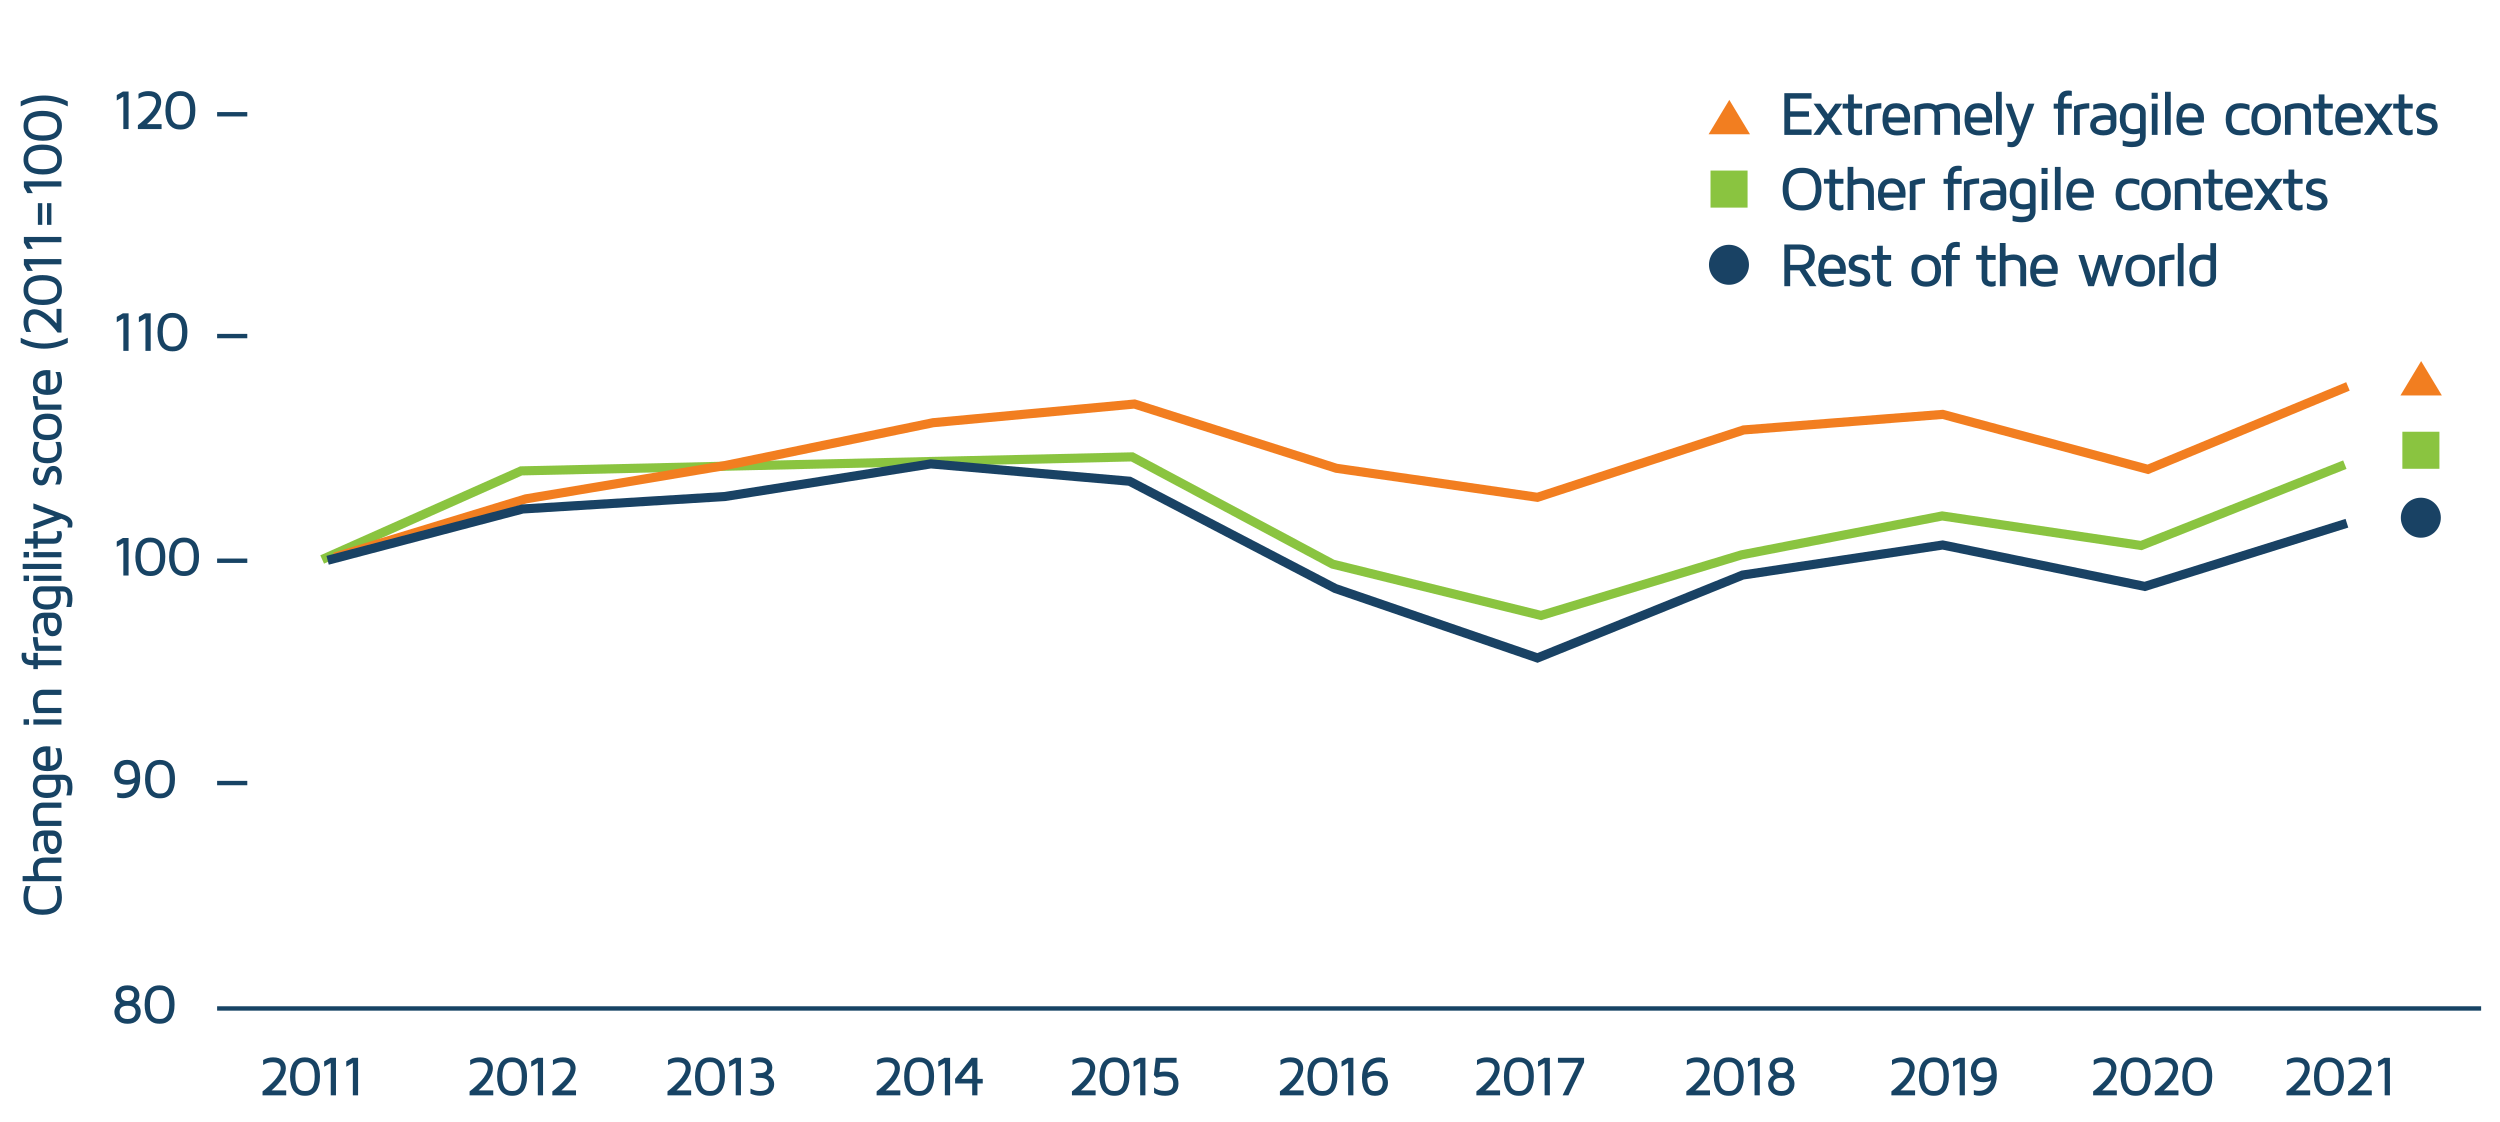 <?xml version="1.0" encoding="UTF-8"?><svg id="Layer_1" xmlns="http://www.w3.org/2000/svg" viewBox="0 0 821.11 368.43"><defs><style>.cls-1{fill:#174364;}.cls-2{fill:#8ac440;}.cls-3{stroke:#194264;}.cls-3,.cls-4,.cls-5{fill:none;stroke-miterlimit:10;stroke-width:3px;}.cls-6{fill:#194264;}.cls-4{stroke:#8ac440;}.cls-5{stroke:#f27e20;}.cls-7{fill:#f27e20;}</style></defs><polyline class="cls-4" points="770.15 152.61 703.26 179.17 637.89 169.46 572.02 182.23 506.15 202.15 437.72 185.29 371.85 150.06 171.17 154.66 105.81 183.76"/><polyline class="cls-5" points="109.89 183 172.7 163.85 238.32 152.87 306.49 138.83 372.62 132.7 438.91 153.8 504.96 163.34 572.7 141.21 638.06 136.1 705.47 154.15 771.17 126.91"/><polyline class="cls-3" points="107.6 184.02 171.68 167.17 238.06 163.08 305.72 152.36 371 158.06 438.57 193.29 504.96 216.1 572.36 188.87 638.06 179 704.45 192.61 770.83 171.85"/><circle class="cls-6" cx="795.11" cy="170.04" r="6.57"/><rect class="cls-2" x="789.04" y="141.8" width="12.17" height="12.17"/><polygon class="cls-7" points="788.41 129.88 795.21 118.59 802.01 129.88 788.41 129.88"/><circle class="cls-6" cx="567.87" cy="86.97" r="6.57"/><rect class="cls-2" x="561.81" y="56.02" width="12.17" height="12.17"/><polygon class="cls-7" points="561.18 44.09 567.98 32.8 574.78 44.09 561.18 44.09"/><g><path class="cls-1" d="M586.05,44.3v-13.7h8.94v1.79h-7.02v4.17h6.18v1.79h-6.18v4.17h7.02v1.79h-8.94Z"/><path class="cls-1" d="M595.55,44.3l3.7-5.12-3.61-5.14h2.3l2.43,3.43,2.42-3.43h2.31l-3.62,5,3.7,5.26h-2.31l-2.5-3.55-2.51,3.55h-2.31Z"/><path class="cls-1" d="M605.21,35.65v-1.61h1.79v-3.04h1.88v3.04h2.73v1.61h-2.73v5.93c0,.8,.5,1.2,1.51,1.2h.02c.47,0,.87-.1,1.19-.3v1.7c-.47,.19-.94,.28-1.4,.28h-.05c-.25,0-.51-.03-.79-.09-.28-.06-.62-.18-1.01-.36-.39-.18-.71-.48-.97-.92-.25-.44-.38-.98-.38-1.63v-5.82h-1.79Z"/><path class="cls-1" d="M612.91,44.3v-9.39c1.71-.68,3.38-1.02,5-1.02v1.73c-1.02,.01-2.06,.16-3.12,.43v8.26h-1.88Z"/><path class="cls-1" d="M618.3,39.3c0-3.61,1.51-5.41,4.52-5.41h.02c1.37,0,2.47,.45,3.29,1.34,.82,.9,1.23,2.1,1.23,3.6,0,.49-.02,.96-.06,1.41h-7.08c.23,1.76,1.19,2.64,2.89,2.64,1.38,0,2.56-.26,3.54-.77v1.71c-1.06,.45-2.25,.67-3.58,.67h-.06c-.6,0-1.16-.08-1.67-.23-.51-.15-1-.4-1.48-.75-.48-.35-.86-.88-1.14-1.6-.28-.72-.42-1.59-.42-2.61Zm1.89-.74h5.27c-.03-.34-.09-.67-.18-.98s-.23-.63-.41-.95c-.18-.32-.45-.58-.8-.77-.35-.19-.76-.29-1.24-.29-.86,0-1.5,.22-1.9,.67-.4,.44-.65,1.21-.74,2.31Z"/><path class="cls-1" d="M628.84,44.3v-9.41c1.37-.68,2.79-1.02,4.26-1.02,1.11,0,2.02,.26,2.74,.77,1.29-.51,2.54-.77,3.76-.77,1.3,0,2.31,.34,3.03,1.01,.72,.68,1.09,1.62,1.09,2.83v6.59h-1.88v-6.72c0-.59-.14-1.06-.43-1.42-.29-.36-.85-.54-1.69-.54-.9,0-1.82,.19-2.75,.57,.16,.43,.24,.92,.24,1.46v6.65h-1.88v-6.7c0-.6-.16-1.08-.48-1.42s-.95-.52-1.9-.52c-.73,0-1.48,.1-2.24,.31v8.34h-1.88Z"/><path class="cls-1" d="M645.25,39.3c0-3.61,1.51-5.41,4.52-5.41h.02c1.37,0,2.47,.45,3.29,1.34,.82,.9,1.23,2.1,1.23,3.6,0,.49-.02,.96-.06,1.41h-7.08c.23,1.76,1.19,2.64,2.89,2.64,1.38,0,2.56-.26,3.54-.77v1.71c-1.06,.45-2.25,.67-3.58,.67h-.06c-.6,0-1.16-.08-1.67-.23-.51-.15-1-.4-1.48-.75-.48-.35-.86-.88-1.14-1.6-.28-.72-.42-1.59-.42-2.61Zm1.89-.74h5.27c-.03-.34-.09-.67-.18-.98s-.23-.63-.41-.95c-.18-.32-.45-.58-.8-.77-.35-.19-.76-.29-1.24-.29-.86,0-1.5,.22-1.9,.67-.4,.44-.65,1.21-.74,2.31Z"/><path class="cls-1" d="M655.58,44.3v-14.16h1.88v14.16h-1.88Z"/><path class="cls-1" d="M658.68,34.05h2.02l2.76,7.68,2.71-7.68h2.02l-4.21,11.35c-.73,1.97-1.79,2.95-3.18,2.95h-.01c-.45,0-.93-.05-1.43-.16v-1.69c.41,.11,.79,.16,1.15,.17,.85,0,1.54-.79,2.06-2.37l-3.87-10.25Z"/><path class="cls-1" d="M674.52,35.69v-1.65h1.43v-.49c0-2.55,1.14-3.82,3.41-3.82,.38,0,.75,.05,1.11,.14v1.62c-.27-.05-.53-.08-.76-.08-.31,0-.55,.01-.72,.04-.16,.03-.35,.1-.57,.23-.21,.12-.37,.34-.46,.65-.09,.31-.14,.72-.14,1.22v.49h2.65v1.65h-2.65v8.61h-1.88v-8.61h-1.43Z"/><path class="cls-1" d="M681.21,44.3v-9.39c1.71-.68,3.38-1.02,5-1.02v1.73c-1.02,.01-2.06,.16-3.12,.43v8.26h-1.88Z"/><path class="cls-1" d="M686.51,41.06c0-1.01,.43-1.81,1.29-2.38,.86-.57,2.04-.86,3.54-.86,.64,0,1.26,.04,1.86,.12-.04-.86-.28-1.48-.71-1.86-.43-.38-1.14-.56-2.12-.56-.89,0-1.84,.17-2.84,.51v-1.6c.97-.37,2-.55,3.1-.55,1.43,0,2.53,.37,3.31,1.11s1.17,1.8,1.17,3.19v2.96c0,.22-.02,.44-.07,.66s-.15,.5-.31,.84c-.16,.34-.39,.64-.67,.89-.28,.25-.71,.47-1.27,.66-.56,.18-1.21,.28-1.95,.28s-1.42-.1-1.99-.29c-.57-.19-1-.41-1.29-.67s-.52-.56-.69-.91c-.17-.35-.28-.64-.32-.87-.04-.23-.06-.45-.06-.67Zm1.88-.02c0,1.16,.82,1.74,2.46,1.74h.03c1.55,0,2.32-.56,2.32-1.67v-1.66c-.49-.08-1.09-.12-1.78-.13-.27,0-.56,.02-.86,.07s-.62,.13-.97,.23-.63,.28-.86,.53-.34,.54-.34,.88Z"/><path class="cls-1" d="M696.24,39.09c0-1.59,.36-2.86,1.08-3.8,.72-.95,1.82-1.42,3.31-1.42,1.25,0,2.24,.28,2.99,.84,.75,.56,1.12,1.36,1.12,2.4v7.62c0,.45-.07,.88-.2,1.26-.13,.39-.35,.77-.66,1.14-.31,.37-.77,.66-1.39,.87-.62,.21-1.37,.32-2.26,.32-1.03,0-2.04-.14-3.04-.43v-1.79c.97,.29,1.93,.43,2.88,.43,.66,0,1.19-.06,1.6-.18,.41-.12,.7-.28,.85-.5,.16-.22,.25-.4,.29-.55s.05-.35,.05-.6v-.9c-.7,.19-1.39,.29-2.07,.29-1.46,0-2.59-.43-3.38-1.29s-1.18-2.1-1.18-3.71Zm1.88,.01c0,1.33,.24,2.21,.71,2.65,.48,.44,1.13,.66,1.97,.66,.74,0,1.43-.13,2.07-.39v-5.04c0-.15-.01-.28-.04-.39-.03-.11-.1-.26-.23-.45-.12-.19-.35-.34-.69-.44s-.76-.15-1.29-.15c-.34,0-.64,.04-.9,.12s-.52,.23-.78,.46-.47,.59-.62,1.09c-.14,.5-.22,1.13-.22,1.88Z"/><path class="cls-1" d="M706.69,32.46v-1.99h2v1.99h-2Zm.06,11.84v-10.25h1.88v10.25h-1.88Z"/><path class="cls-1" d="M711.08,44.3v-14.16h1.88v14.16h-1.88Z"/><path class="cls-1" d="M714.83,39.3c0-3.61,1.51-5.41,4.52-5.41h.02c1.37,0,2.47,.45,3.29,1.34,.82,.9,1.23,2.1,1.23,3.6,0,.49-.02,.96-.06,1.41h-7.08c.23,1.76,1.19,2.64,2.89,2.64,1.38,0,2.56-.26,3.54-.77v1.71c-1.06,.45-2.25,.67-3.58,.67h-.06c-.6,0-1.16-.08-1.67-.23-.51-.15-1-.4-1.48-.75-.48-.35-.86-.88-1.14-1.6-.28-.72-.42-1.59-.42-2.61Zm1.89-.74h5.27c-.03-.34-.09-.67-.18-.98s-.23-.63-.41-.95c-.18-.32-.45-.58-.8-.77-.35-.19-.76-.29-1.24-.29-.86,0-1.5,.22-1.9,.67-.4,.44-.65,1.21-.74,2.31Z"/><path class="cls-1" d="M732.24,43.11c-.81-.9-1.22-2.21-1.22-3.93s.41-3.03,1.22-3.93c.81-.9,2-1.36,3.56-1.36,1.04,0,2.05,.19,3.02,.57v1.79c-.93-.45-1.87-.67-2.82-.67h-.04c-.94,0-1.68,.24-2.22,.73-.54,.49-.8,1.44-.8,2.87,0,.76,.08,1.39,.24,1.89s.39,.87,.7,1.11c.31,.24,.63,.4,.94,.48,.32,.08,.7,.12,1.14,.12,.98,0,1.94-.22,2.86-.65v1.77c-.97,.38-1.98,.56-3.02,.56-1.56,0-2.74-.45-3.56-1.36Z"/><path class="cls-1" d="M739.88,41.83c-.29-.73-.43-1.61-.43-2.65s.14-1.92,.43-2.65c.29-.73,.68-1.27,1.18-1.63,.5-.36,1.01-.62,1.53-.77s1.09-.23,1.71-.23,1.19,.08,1.71,.23c.52,.15,1.03,.41,1.53,.77,.5,.36,.89,.91,1.18,1.63,.29,.73,.43,1.61,.43,2.65s-.14,1.92-.43,2.65c-.29,.73-.68,1.27-1.18,1.63s-1.01,.62-1.53,.77c-.52,.15-1.09,.23-1.71,.23s-1.19-.08-1.71-.23c-.52-.15-1.03-.41-1.53-.77s-.89-.91-1.18-1.63Zm1.71-4.54c-.15,.5-.23,1.13-.23,1.89s.08,1.39,.23,1.89c.15,.5,.38,.86,.68,1.1,.3,.24,.6,.4,.91,.48s.68,.12,1.12,.12,.81-.04,1.12-.12,.61-.24,.91-.48c.3-.24,.53-.61,.68-1.1,.15-.5,.23-1.13,.23-1.89s-.08-1.4-.23-1.89-.38-.86-.68-1.1c-.3-.24-.6-.4-.91-.48-.31-.08-.68-.12-1.12-.12s-.81,.04-1.12,.12c-.31,.08-.61,.24-.91,.48-.3,.24-.53,.61-.68,1.1Z"/><path class="cls-1" d="M750.48,44.3v-9.38c1.42-.7,2.88-1.05,4.37-1.05,1.3,0,2.32,.34,3.05,1.01,.74,.68,1.11,1.61,1.11,2.81v6.61h-1.92v-6.76c0-.6-.15-1.08-.46-1.43-.31-.35-.93-.52-1.86-.52-.84,0-1.64,.12-2.41,.37v8.34h-1.88Z"/><path class="cls-1" d="M759.79,35.65v-1.61h1.79v-3.04h1.88v3.04h2.73v1.61h-2.73v5.93c0,.8,.5,1.2,1.51,1.2h.02c.47,0,.87-.1,1.19-.3v1.7c-.47,.19-.94,.28-1.4,.28h-.05c-.25,0-.51-.03-.79-.09-.28-.06-.62-.18-1.01-.36-.39-.18-.71-.48-.97-.92-.25-.44-.38-.98-.38-1.63v-5.82h-1.79Z"/><path class="cls-1" d="M766.99,39.3c0-3.61,1.51-5.41,4.52-5.41h.02c1.37,0,2.47,.45,3.29,1.34,.82,.9,1.23,2.1,1.23,3.6,0,.49-.02,.96-.06,1.41h-7.08c.23,1.76,1.19,2.64,2.89,2.64,1.38,0,2.56-.26,3.54-.77v1.71c-1.06,.45-2.25,.67-3.58,.67h-.06c-.6,0-1.16-.08-1.67-.23-.51-.15-1-.4-1.48-.75-.48-.35-.86-.88-1.14-1.6-.28-.72-.42-1.59-.42-2.61Zm1.89-.74h5.27c-.03-.34-.09-.67-.18-.98s-.23-.63-.41-.95c-.18-.32-.45-.58-.8-.77-.35-.19-.76-.29-1.24-.29-.86,0-1.5,.22-1.9,.67-.4,.44-.65,1.21-.74,2.31Z"/><path class="cls-1" d="M776.38,44.3l3.7-5.12-3.61-5.14h2.3l2.43,3.43,2.42-3.43h2.31l-3.62,5,3.7,5.26h-2.31l-2.5-3.55-2.51,3.55h-2.31Z"/><path class="cls-1" d="M786.04,35.65v-1.61h1.79v-3.04h1.88v3.04h2.73v1.61h-2.73v5.93c0,.8,.5,1.2,1.51,1.2h.02c.47,0,.87-.1,1.19-.3v1.7c-.47,.19-.94,.28-1.4,.28h-.05c-.25,0-.51-.03-.79-.09-.28-.06-.62-.18-1.01-.36-.39-.18-.71-.48-.97-.92-.25-.44-.38-.98-.38-1.63v-5.82h-1.79Z"/><path class="cls-1" d="M793.55,36.94c0-.85,.3-1.57,.91-2.16s1.53-.89,2.77-.89c.93,0,1.84,.22,2.74,.67v1.62c-.89-.41-1.72-.61-2.51-.61-1.36,0-2.04,.44-2.04,1.31,0,.29,.18,.52,.54,.71,.36,.19,.8,.36,1.3,.5,.51,.14,1.02,.32,1.53,.52s.95,.54,1.31,1.03c.36,.48,.54,1.07,.54,1.78,0,.83-.31,1.54-.93,2.14-.62,.6-1.58,.9-2.88,.9-1.1,0-2.08-.24-2.96-.72v-1.71c.89,.5,1.84,.75,2.84,.75h.04c.66,0,1.16-.12,1.5-.36,.34-.24,.52-.54,.52-.91,0-.42-.18-.76-.54-1.02-.36-.26-.79-.46-1.31-.6-.52-.14-1.03-.3-1.54-.48s-.95-.47-1.3-.88c-.36-.41-.54-.94-.54-1.6Z"/></g><g><path class="cls-1" d="M585.9,65.08c-.26-.85-.39-1.84-.39-2.96s.13-2.11,.39-2.96c.26-.85,.6-1.53,1.01-2.03,.41-.5,.91-.92,1.49-1.23s1.15-.53,1.71-.64c.56-.11,1.15-.16,1.78-.16s1.22,.05,1.77,.16c.55,.11,1.12,.32,1.7,.64s1.08,.73,1.49,1.23c.41,.5,.75,1.18,1.01,2.03,.26,.85,.39,1.84,.39,2.96s-.13,2.11-.39,2.96c-.26,.85-.6,1.53-1.01,2.03-.41,.5-.91,.92-1.49,1.23-.58,.32-1.15,.53-1.7,.64s-1.15,.16-1.77,.16-1.22-.05-1.78-.16c-.56-.11-1.12-.32-1.71-.64-.58-.32-1.08-.73-1.49-1.23-.41-.5-.75-1.18-1.01-2.03Zm1.81-5.31c-.19,.67-.28,1.45-.28,2.35s.09,1.69,.28,2.35c.19,.67,.42,1.18,.69,1.55,.27,.37,.62,.66,1.04,.88,.42,.22,.81,.36,1.18,.42,.37,.06,.79,.09,1.27,.09s.9-.03,1.27-.09c.37-.06,.77-.2,1.18-.42,.42-.22,.76-.52,1.04-.88,.27-.37,.5-.88,.69-1.55,.18-.67,.28-1.45,.28-2.35s-.09-1.69-.28-2.35c-.18-.67-.41-1.18-.69-1.55-.27-.37-.62-.66-1.04-.88s-.81-.36-1.18-.42c-.37-.06-.79-.09-1.27-.09s-.9,.03-1.27,.09c-.37,.06-.76,.2-1.18,.42s-.76,.52-1.04,.88c-.27,.37-.5,.88-.69,1.55Z"/><path class="cls-1" d="M599.06,60.34v-1.61h1.79v-3.04h1.88v3.04h2.73v1.61h-2.73v5.93c0,.8,.5,1.2,1.51,1.2h.02c.47,0,.87-.1,1.19-.3v1.7c-.47,.19-.94,.28-1.4,.28h-.05c-.25,0-.51-.03-.79-.09-.28-.06-.62-.18-1.01-.36-.39-.18-.71-.48-.97-.92-.25-.44-.38-.98-.38-1.63v-5.82h-1.79Z"/><path class="cls-1" d="M606.84,68.98v-14.18h1.88v4.27c.88-.34,1.78-.51,2.71-.51,1.28,0,2.27,.38,2.98,1.14,.71,.76,1.06,1.84,1.06,3.24v6.04h-1.92v-6.11c0-1-.21-1.68-.64-2.01s-.98-.5-1.66-.5c-.84,0-1.68,.16-2.53,.49v8.13h-1.88Z"/><path class="cls-1" d="M616.81,63.98c0-3.61,1.51-5.41,4.52-5.41h.02c1.37,0,2.47,.45,3.29,1.34,.82,.9,1.23,2.1,1.23,3.6,0,.49-.02,.96-.06,1.41h-7.08c.23,1.76,1.19,2.64,2.89,2.64,1.38,0,2.56-.26,3.54-.77v1.71c-1.06,.45-2.25,.67-3.58,.67h-.06c-.6,0-1.16-.08-1.67-.23-.51-.15-1-.4-1.48-.75-.48-.35-.86-.88-1.14-1.6-.28-.72-.42-1.59-.42-2.61Zm1.89-.74h5.27c-.03-.34-.09-.67-.18-.98s-.23-.63-.41-.95c-.18-.32-.45-.58-.8-.77-.35-.19-.76-.29-1.24-.29-.86,0-1.5,.22-1.9,.67-.4,.44-.65,1.21-.74,2.31Z"/><path class="cls-1" d="M627.26,68.98v-9.39c1.71-.68,3.38-1.02,5-1.02v1.73c-1.02,.01-2.06,.16-3.12,.43v8.26h-1.88Z"/><path class="cls-1" d="M638.35,60.38v-1.65h1.43v-.49c0-2.55,1.14-3.82,3.41-3.82,.38,0,.75,.05,1.11,.14v1.62c-.27-.05-.53-.08-.76-.08-.31,0-.55,.01-.72,.04-.16,.03-.35,.1-.57,.23-.21,.12-.37,.34-.46,.65-.09,.31-.14,.72-.14,1.22v.49h2.65v1.65h-2.65v8.61h-1.88v-8.61h-1.43Z"/><path class="cls-1" d="M645.04,68.98v-9.39c1.71-.68,3.38-1.02,5-1.02v1.73c-1.02,.01-2.06,.16-3.12,.43v8.26h-1.88Z"/><path class="cls-1" d="M650.34,65.74c0-1.01,.43-1.81,1.29-2.38,.86-.57,2.04-.86,3.54-.86,.64,0,1.26,.04,1.86,.12-.04-.86-.28-1.48-.71-1.86-.43-.38-1.14-.56-2.12-.56-.89,0-1.84,.17-2.84,.51v-1.6c.97-.37,2-.55,3.1-.55,1.43,0,2.53,.37,3.31,1.11s1.17,1.8,1.17,3.19v2.96c0,.22-.02,.44-.07,.66s-.15,.5-.31,.84c-.16,.34-.39,.64-.67,.89-.28,.25-.71,.47-1.27,.66-.56,.18-1.21,.28-1.95,.28s-1.42-.1-1.99-.29c-.57-.19-1-.41-1.29-.67s-.52-.56-.69-.91c-.17-.35-.28-.64-.32-.87-.04-.23-.06-.45-.06-.67Zm1.88-.02c0,1.16,.82,1.74,2.46,1.74h.03c1.55,0,2.32-.56,2.32-1.67v-1.66c-.49-.08-1.09-.12-1.78-.13-.27,0-.56,.02-.86,.07s-.62,.13-.97,.23-.63,.28-.86,.53-.34,.54-.34,.88Z"/><path class="cls-1" d="M660.07,63.78c0-1.59,.36-2.86,1.08-3.8,.72-.95,1.82-1.42,3.31-1.42,1.25,0,2.24,.28,2.99,.84,.75,.56,1.12,1.36,1.12,2.4v7.62c0,.45-.07,.88-.2,1.26-.13,.39-.35,.77-.66,1.14-.31,.37-.77,.66-1.39,.87-.62,.21-1.37,.32-2.26,.32-1.03,0-2.04-.14-3.04-.43v-1.79c.97,.29,1.93,.43,2.88,.43,.66,0,1.19-.06,1.6-.18,.41-.12,.7-.28,.85-.5,.16-.22,.25-.4,.29-.55s.05-.35,.05-.6v-.9c-.7,.19-1.39,.29-2.07,.29-1.46,0-2.59-.43-3.38-1.29s-1.18-2.1-1.18-3.71Zm1.88,.01c0,1.33,.24,2.21,.71,2.65,.48,.44,1.13,.66,1.97,.66,.74,0,1.43-.13,2.07-.39v-5.04c0-.15-.01-.28-.04-.39-.03-.11-.1-.26-.23-.45-.12-.19-.35-.34-.69-.44s-.76-.15-1.29-.15c-.34,0-.64,.04-.9,.12s-.52,.23-.78,.46-.47,.59-.62,1.09c-.14,.5-.22,1.13-.22,1.88Z"/><path class="cls-1" d="M670.52,57.14v-1.99h2v1.99h-2Zm.06,11.84v-10.25h1.88v10.25h-1.88Z"/><path class="cls-1" d="M674.91,68.98v-14.16h1.88v14.16h-1.88Z"/><path class="cls-1" d="M678.66,63.98c0-3.61,1.51-5.41,4.52-5.41h.02c1.37,0,2.47,.45,3.29,1.34,.82,.9,1.23,2.1,1.23,3.6,0,.49-.02,.96-.06,1.41h-7.08c.23,1.76,1.19,2.64,2.89,2.64,1.38,0,2.56-.26,3.54-.77v1.71c-1.06,.45-2.25,.67-3.58,.67h-.06c-.6,0-1.16-.08-1.67-.23-.51-.15-1-.4-1.48-.75-.48-.35-.86-.88-1.14-1.6-.28-.72-.42-1.59-.42-2.61Zm1.89-.74h5.27c-.03-.34-.09-.67-.18-.98s-.23-.63-.41-.95c-.18-.32-.45-.58-.8-.77-.35-.19-.76-.29-1.24-.29-.86,0-1.5,.22-1.9,.67-.4,.44-.65,1.21-.74,2.31Z"/><path class="cls-1" d="M696.07,67.79c-.81-.9-1.22-2.21-1.22-3.93s.41-3.03,1.22-3.93c.81-.9,2-1.36,3.56-1.36,1.04,0,2.05,.19,3.02,.57v1.79c-.93-.45-1.87-.67-2.82-.67h-.04c-.94,0-1.68,.24-2.22,.73-.54,.49-.8,1.44-.8,2.87,0,.76,.08,1.39,.24,1.89s.39,.87,.7,1.11c.31,.24,.63,.4,.94,.48,.32,.08,.7,.12,1.14,.12,.98,0,1.94-.22,2.86-.65v1.77c-.97,.38-1.98,.56-3.02,.56-1.56,0-2.74-.45-3.56-1.36Z"/><path class="cls-1" d="M703.71,66.51c-.29-.73-.43-1.61-.43-2.65s.14-1.92,.43-2.65c.29-.73,.68-1.27,1.18-1.63,.5-.36,1.01-.62,1.53-.77s1.09-.23,1.71-.23,1.19,.08,1.71,.23c.52,.15,1.03,.41,1.53,.77,.5,.36,.89,.91,1.18,1.63,.29,.73,.43,1.61,.43,2.65s-.14,1.92-.43,2.65c-.29,.73-.68,1.27-1.18,1.63s-1.01,.62-1.53,.77c-.52,.15-1.09,.23-1.71,.23s-1.19-.08-1.71-.23c-.52-.15-1.03-.41-1.53-.77s-.89-.91-1.18-1.63Zm1.71-4.54c-.15,.5-.23,1.13-.23,1.89s.08,1.39,.23,1.89c.15,.5,.38,.86,.68,1.1,.3,.24,.6,.4,.91,.48s.68,.12,1.12,.12,.81-.04,1.12-.12,.61-.24,.91-.48c.3-.24,.53-.61,.68-1.1,.15-.5,.23-1.13,.23-1.89s-.08-1.4-.23-1.89-.38-.86-.68-1.1c-.3-.24-.6-.4-.91-.48-.31-.08-.68-.12-1.12-.12s-.81,.04-1.12,.12c-.31,.08-.61,.24-.91,.48-.3,.24-.53,.61-.68,1.1Z"/><path class="cls-1" d="M714.31,68.98v-9.38c1.42-.7,2.88-1.05,4.37-1.05,1.3,0,2.32,.34,3.05,1.01,.74,.68,1.11,1.61,1.11,2.81v6.61h-1.92v-6.76c0-.6-.15-1.08-.46-1.43-.31-.35-.93-.52-1.86-.52-.84,0-1.64,.12-2.41,.37v8.34h-1.88Z"/><path class="cls-1" d="M723.62,60.34v-1.61h1.79v-3.04h1.88v3.04h2.73v1.61h-2.73v5.93c0,.8,.5,1.2,1.51,1.2h.02c.47,0,.87-.1,1.19-.3v1.7c-.47,.19-.94,.28-1.4,.28h-.05c-.25,0-.51-.03-.79-.09-.28-.06-.62-.18-1.01-.36-.39-.18-.71-.48-.97-.92-.25-.44-.38-.98-.38-1.63v-5.82h-1.79Z"/><path class="cls-1" d="M730.82,63.98c0-3.61,1.51-5.41,4.52-5.41h.02c1.37,0,2.47,.45,3.29,1.34,.82,.9,1.23,2.1,1.23,3.6,0,.49-.02,.96-.06,1.41h-7.08c.23,1.76,1.19,2.64,2.89,2.64,1.38,0,2.56-.26,3.54-.77v1.71c-1.06,.45-2.25,.67-3.58,.67h-.06c-.6,0-1.16-.08-1.67-.23-.51-.15-1-.4-1.48-.75-.48-.35-.86-.88-1.14-1.6-.28-.72-.42-1.59-.42-2.61Zm1.89-.74h5.27c-.03-.34-.09-.67-.18-.98s-.23-.63-.41-.95c-.18-.32-.45-.58-.8-.77-.35-.19-.76-.29-1.24-.29-.86,0-1.5,.22-1.9,.67-.4,.44-.65,1.21-.74,2.31Z"/><path class="cls-1" d="M740.21,68.98l3.7-5.12-3.61-5.14h2.3l2.43,3.43,2.42-3.43h2.31l-3.62,5,3.7,5.26h-2.31l-2.5-3.55-2.51,3.55h-2.31Z"/><path class="cls-1" d="M749.87,60.34v-1.61h1.79v-3.04h1.88v3.04h2.73v1.61h-2.73v5.93c0,.8,.5,1.2,1.51,1.2h.02c.47,0,.87-.1,1.19-.3v1.7c-.47,.19-.94,.28-1.4,.28h-.05c-.25,0-.51-.03-.79-.09-.28-.06-.62-.18-1.01-.36-.39-.18-.71-.48-.97-.92-.25-.44-.38-.98-.38-1.63v-5.82h-1.79Z"/><path class="cls-1" d="M757.38,61.63c0-.85,.3-1.57,.91-2.16s1.53-.89,2.77-.89c.93,0,1.84,.22,2.74,.67v1.62c-.89-.41-1.72-.61-2.51-.61-1.36,0-2.04,.44-2.04,1.31,0,.29,.18,.52,.54,.71,.36,.19,.8,.36,1.3,.5,.51,.14,1.02,.32,1.53,.52s.95,.54,1.31,1.03c.36,.48,.54,1.07,.54,1.78,0,.83-.31,1.54-.93,2.14-.62,.6-1.58,.9-2.88,.9-1.1,0-2.08-.24-2.96-.72v-1.71c.89,.5,1.84,.75,2.84,.75h.04c.66,0,1.16-.12,1.5-.36,.34-.24,.52-.54,.52-.91,0-.42-.18-.76-.54-1.02-.36-.26-.79-.46-1.31-.6-.52-.14-1.03-.3-1.54-.48s-.95-.47-1.3-.88c-.36-.41-.54-.94-.54-1.6Z"/></g><g><path class="cls-1" d="M586.05,94v-13.7h5.06c1.53,0,2.74,.36,3.62,1.08,.88,.72,1.32,1.74,1.32,3.07,0,1.12-.29,2.01-.88,2.67s-1.32,1.12-2.19,1.36l3.64,5.52h-2.26l-3.31-5.22h-3.08v5.22h-1.92Zm1.92-7h3.06c1.19,0,2-.23,2.44-.69,.44-.46,.66-1.06,.66-1.8,0-1.68-1.06-2.52-3.18-2.52h-2.98v5.02Z"/><path class="cls-1" d="M597.2,89c0-3.61,1.51-5.41,4.52-5.41h.02c1.37,0,2.47,.45,3.29,1.34,.82,.9,1.23,2.1,1.23,3.6,0,.49-.02,.96-.06,1.41h-7.08c.23,1.76,1.19,2.64,2.89,2.64,1.38,0,2.56-.26,3.54-.77v1.71c-1.06,.45-2.25,.67-3.58,.67h-.06c-.6,0-1.16-.08-1.67-.23-.51-.15-1-.4-1.48-.75-.48-.35-.86-.88-1.14-1.6-.28-.72-.42-1.59-.42-2.61Zm1.89-.74h5.27c-.03-.34-.09-.67-.18-.98s-.23-.63-.41-.95c-.18-.32-.45-.58-.8-.77-.35-.19-.76-.29-1.24-.29-.86,0-1.5,.22-1.9,.67-.4,.44-.65,1.21-.74,2.31Z"/><path class="cls-1" d="M607.19,86.65c0-.85,.3-1.57,.91-2.16s1.53-.89,2.77-.89c.93,0,1.84,.22,2.74,.67v1.62c-.89-.41-1.72-.61-2.51-.61-1.36,0-2.04,.44-2.04,1.31,0,.29,.18,.52,.54,.71,.36,.19,.8,.36,1.3,.5,.51,.14,1.02,.32,1.53,.52s.95,.54,1.31,1.03c.36,.48,.54,1.07,.54,1.78,0,.83-.31,1.54-.93,2.14-.62,.6-1.58,.9-2.88,.9-1.1,0-2.08-.24-2.96-.72v-1.71c.89,.5,1.84,.75,2.84,.75h.04c.66,0,1.16-.12,1.5-.36,.34-.24,.52-.54,.52-.91,0-.42-.18-.76-.54-1.02-.36-.26-.79-.46-1.31-.6-.52-.14-1.03-.3-1.54-.48s-.95-.47-1.3-.88c-.36-.41-.54-.94-.54-1.6Z"/><path class="cls-1" d="M614.73,85.36v-1.61h1.79v-3.04h1.88v3.04h2.73v1.61h-2.73v5.93c0,.8,.5,1.2,1.51,1.2h.02c.47,0,.87-.1,1.19-.3v1.7c-.47,.19-.94,.28-1.4,.28h-.05c-.25,0-.51-.03-.79-.09-.28-.06-.62-.18-1.01-.36-.39-.18-.71-.48-.97-.92-.25-.44-.38-.98-.38-1.63v-5.82h-1.79Z"/><path class="cls-1" d="M628.23,91.54c-.29-.73-.43-1.61-.43-2.65s.14-1.92,.43-2.65c.29-.73,.68-1.27,1.18-1.63,.5-.36,1.01-.62,1.53-.77s1.09-.23,1.71-.23,1.19,.08,1.71,.23c.52,.15,1.03,.41,1.53,.77,.5,.36,.89,.91,1.18,1.63,.29,.73,.43,1.61,.43,2.65s-.14,1.92-.43,2.65c-.29,.73-.68,1.27-1.18,1.63s-1.01,.62-1.53,.77c-.52,.15-1.09,.23-1.71,.23s-1.19-.08-1.71-.23c-.52-.15-1.03-.41-1.53-.77s-.89-.91-1.18-1.63Zm1.71-4.54c-.15,.5-.23,1.13-.23,1.89s.08,1.39,.23,1.89c.15,.5,.38,.86,.68,1.1,.3,.24,.6,.4,.91,.48s.68,.12,1.12,.12,.81-.04,1.12-.12,.61-.24,.91-.48c.3-.24,.53-.61,.68-1.1,.15-.5,.23-1.13,.23-1.89s-.08-1.4-.23-1.89-.38-.86-.68-1.1c-.3-.24-.6-.4-.91-.48-.31-.08-.68-.12-1.12-.12s-.81,.04-1.12,.12c-.31,.08-.61,.24-.91,.48-.3,.24-.53,.61-.68,1.1Z"/><path class="cls-1" d="M637.73,85.4v-1.65h1.43v-.49c0-2.55,1.14-3.82,3.41-3.82,.38,0,.75,.05,1.11,.14v1.62c-.27-.05-.53-.08-.76-.08-.31,0-.55,.01-.72,.04-.16,.03-.35,.1-.57,.23-.21,.12-.37,.34-.46,.65-.09,.31-.14,.72-.14,1.22v.49h2.65v1.65h-2.65v8.61h-1.88v-8.61h-1.43Z"/><path class="cls-1" d="M649.06,85.36v-1.61h1.79v-3.04h1.88v3.04h2.73v1.61h-2.73v5.93c0,.8,.5,1.2,1.51,1.2h.02c.47,0,.87-.1,1.19-.3v1.7c-.47,.19-.94,.28-1.4,.28h-.05c-.25,0-.51-.03-.79-.09-.28-.06-.62-.18-1.01-.36-.39-.18-.71-.48-.97-.92-.25-.44-.38-.98-.38-1.63v-5.82h-1.79Z"/><path class="cls-1" d="M656.84,94v-14.18h1.88v4.27c.88-.34,1.78-.51,2.71-.51,1.28,0,2.27,.38,2.98,1.14,.71,.76,1.06,1.84,1.06,3.24v6.04h-1.92v-6.11c0-1-.21-1.68-.64-2.01s-.98-.5-1.66-.5c-.84,0-1.68,.16-2.53,.49v8.13h-1.88Z"/><path class="cls-1" d="M666.8,89c0-3.61,1.51-5.41,4.52-5.41h.02c1.37,0,2.47,.45,3.29,1.34,.82,.9,1.23,2.1,1.23,3.6,0,.49-.02,.96-.06,1.41h-7.08c.23,1.76,1.19,2.64,2.89,2.64,1.38,0,2.56-.26,3.54-.77v1.71c-1.06,.45-2.25,.67-3.58,.67h-.06c-.6,0-1.16-.08-1.67-.23-.51-.15-1-.4-1.48-.75-.48-.35-.86-.88-1.14-1.6-.28-.72-.42-1.59-.42-2.61Zm1.89-.74h5.27c-.03-.34-.09-.67-.18-.98s-.23-.63-.41-.95c-.18-.32-.45-.58-.8-.77-.35-.19-.76-.29-1.24-.29-.86,0-1.5,.22-1.9,.67-.4,.44-.65,1.21-.74,2.31Z"/><path class="cls-1" d="M682.6,83.75h1.92l2.46,7.58,2.26-7.58h1.74l2.29,7.59,2.14-7.59h1.92l-3.23,10.25h-1.71l-2.31-7.36-2.33,7.36h-1.89l-3.23-10.25Z"/><path class="cls-1" d="M698.51,91.54c-.29-.73-.43-1.61-.43-2.65s.14-1.92,.43-2.65c.29-.73,.68-1.27,1.18-1.63,.5-.36,1.01-.62,1.53-.77s1.09-.23,1.71-.23,1.19,.08,1.71,.23c.52,.15,1.03,.41,1.53,.77,.5,.36,.89,.91,1.18,1.63,.29,.73,.43,1.61,.43,2.65s-.14,1.92-.43,2.65c-.29,.73-.68,1.27-1.18,1.63s-1.01,.62-1.53,.77c-.52,.15-1.09,.23-1.71,.23s-1.19-.08-1.71-.23c-.52-.15-1.03-.41-1.53-.77s-.89-.91-1.18-1.63Zm1.71-4.54c-.15,.5-.23,1.13-.23,1.89s.08,1.39,.23,1.89c.15,.5,.38,.86,.68,1.1,.3,.24,.6,.4,.91,.48s.68,.12,1.12,.12,.81-.04,1.12-.12,.61-.24,.91-.48c.3-.24,.53-.61,.68-1.1,.15-.5,.23-1.13,.23-1.89s-.08-1.4-.23-1.89-.38-.86-.68-1.1c-.3-.24-.6-.4-.91-.48-.31-.08-.68-.12-1.12-.12s-.81,.04-1.12,.12c-.31,.08-.61,.24-.91,.48-.3,.24-.53,.61-.68,1.1Z"/><path class="cls-1" d="M709.19,94v-9.39c1.71-.68,3.38-1.02,5-1.02v1.73c-1.02,.01-2.06,.16-3.12,.43v8.26h-1.88Z"/><path class="cls-1" d="M715.29,94v-14.16h1.88v14.16h-1.88Z"/><path class="cls-1" d="M719.07,88.75c0-1.02,.14-1.88,.42-2.59,.28-.71,.66-1.25,1.15-1.6s.98-.6,1.49-.75c.51-.14,1.06-.22,1.65-.22,.74,0,1.47,.1,2.19,.3v-4.03h1.88v10.98c0,.22-.02,.44-.06,.66-.04,.22-.15,.5-.31,.84-.16,.34-.39,.64-.67,.89-.28,.25-.7,.47-1.25,.66s-1.2,.28-1.93,.28c-.4,0-.77-.03-1.14-.1-.37-.07-.76-.22-1.2-.45-.43-.23-.8-.54-1.11-.91-.31-.38-.57-.9-.78-1.58-.21-.68-.32-1.47-.32-2.37Zm1.88,0c0,.79,.08,1.45,.23,1.97,.15,.52,.37,.9,.65,1.14s.56,.4,.83,.49c.27,.09,.6,.13,.97,.13,1.58,0,2.36-.51,2.35-1.53v-5.25c-.69-.29-1.43-.43-2.19-.43-.41,0-.76,.04-1.07,.12-.3,.08-.6,.23-.89,.46-.29,.23-.51,.58-.66,1.06-.15,.48-.23,1.09-.23,1.83Z"/></g><g><path class="cls-1" d="M16.67,300.12c-.76,.23-1.65,.34-2.66,.34s-1.9-.11-2.66-.34-1.37-.52-1.83-.88c-.45-.36-.82-.8-1.11-1.32-.29-.52-.48-1.04-.57-1.53-.1-.5-.14-1.03-.14-1.6,0-1.28,.24-2.54,.73-3.77h1.6c-.52,1.16-.78,2.35-.78,3.57,0,1.46,.37,2.51,1.12,3.17,.75,.66,1.96,.98,3.64,.98s2.87-.33,3.63-.98c.76-.66,1.14-1.71,1.14-3.17,0-1.22-.26-2.41-.78-3.57h1.59c.49,1.23,.74,2.49,.74,3.77,0,.57-.05,1.1-.14,1.6s-.29,1.01-.57,1.53c-.29,.52-.66,.96-1.11,1.32-.45,.36-1.06,.65-1.83,.88Z"/><path class="cls-1" d="M20.18,289.42H7.43v-1.69h3.84c-.3-.79-.46-1.6-.46-2.44,0-1.15,.34-2.04,1.02-2.68,.68-.64,1.65-.95,2.91-.95h5.43v1.72h-5.5c-.9,0-1.51,.19-1.81,.57-.3,.38-.45,.88-.45,1.5,0,.75,.15,1.51,.44,2.28h7.32v1.69Z"/><path class="cls-1" d="M17.26,280.52c-.91,0-1.62-.38-2.14-1.16s-.77-1.83-.77-3.19c0-.58,.04-1.13,.11-1.67-.78,.04-1.33,.25-1.67,.63s-.51,1.02-.51,1.9c0,.8,.15,1.65,.46,2.55h-1.44c-.33-.87-.5-1.8-.5-2.79,0-1.29,.33-2.28,1-2.98,.66-.7,1.62-1.05,2.86-1.05h2.66c.2,0,.4,.02,.59,.06,.2,.04,.45,.13,.75,.28,.31,.15,.57,.35,.8,.6,.23,.25,.43,.63,.59,1.14s.25,1.09,.25,1.76-.09,1.28-.26,1.79-.37,.9-.6,1.16-.5,.46-.81,.62c-.31,.15-.57,.25-.78,.28-.21,.04-.41,.05-.61,.05Zm-.02-1.69c1.04,0,1.56-.74,1.56-2.21v-.03c0-1.39-.5-2.09-1.5-2.09h-1.49c-.07,.44-.11,.98-.12,1.6,0,.25,.02,.5,.07,.77,.04,.27,.11,.56,.21,.87,.1,.31,.25,.57,.48,.77s.48,.31,.79,.31Z"/><path class="cls-1" d="M20.18,271.27H11.74c-.63-1.28-.95-2.59-.95-3.93,0-1.17,.3-2.08,.91-2.75,.61-.66,1.45-.99,2.53-.99h5.95v1.72h-6.08c-.54,0-.97,.14-1.28,.42-.31,.28-.47,.83-.47,1.67,0,.75,.11,1.48,.33,2.17h7.5v1.69Z"/><path class="cls-1" d="M15.49,262.11c-1.43,0-2.57-.32-3.42-.97-.85-.65-1.28-1.64-1.28-2.98,0-1.12,.25-2.02,.76-2.69,.51-.67,1.22-1.01,2.16-1.01h6.86c.41,0,.79,.06,1.14,.18,.35,.12,.69,.31,1.02,.59,.33,.28,.6,.69,.79,1.25,.19,.56,.28,1.24,.28,2.04,0,.93-.13,1.84-.39,2.73h-1.61c.26-.87,.39-1.73,.39-2.59,0-.59-.05-1.07-.16-1.44-.11-.37-.26-.63-.45-.77s-.36-.23-.5-.26c-.14-.03-.31-.05-.54-.05h-.81c.17,.63,.26,1.25,.26,1.86,0,1.32-.39,2.33-1.16,3.04-.77,.71-1.89,1.06-3.34,1.06Zm0-1.69c1.2,0,1.99-.21,2.39-.64,.39-.43,.59-1.02,.59-1.77,0-.66-.12-1.28-.35-1.86h-4.53c-.14,0-.26,.01-.35,.04-.1,.02-.23,.09-.41,.2s-.31,.32-.4,.62c-.09,.3-.14,.69-.14,1.16,0,.31,.04,.58,.11,.8,.07,.23,.21,.46,.42,.71s.53,.43,.98,.56,1.01,.19,1.69,.19Z"/><path class="cls-1" d="M15.68,253.27c-3.24,0-4.86-1.36-4.86-4.07v-.02c0-1.23,.4-2.22,1.21-2.96,.81-.74,1.88-1.11,3.24-1.11,.44,0,.86,.02,1.27,.05v6.37c1.58-.2,2.37-1.07,2.37-2.6,0-1.25-.23-2.31-.69-3.18h1.54c.4,.95,.6,2.02,.6,3.22v.05c0,.54-.07,1.04-.2,1.5-.14,.46-.36,.9-.67,1.33-.31,.43-.79,.77-1.44,1.02s-1.43,.38-2.35,.38Zm-.67-1.7v-4.74c-.31,.02-.6,.08-.88,.16s-.56,.21-.85,.37c-.29,.17-.52,.4-.69,.72-.17,.31-.26,.69-.26,1.12,0,.78,.2,1.35,.6,1.71,.4,.36,1.09,.58,2.08,.66Z"/><path class="cls-1" d="M9.53,238.03h-1.79v-1.79h1.79v1.79Zm10.65-.05H10.96v-1.69h9.22v1.69Z"/><path class="cls-1" d="M20.18,234.2H11.74c-.63-1.28-.95-2.59-.95-3.93,0-1.17,.3-2.08,.91-2.75,.61-.66,1.45-.99,2.53-.99h5.95v1.72h-6.08c-.54,0-.97,.14-1.28,.42-.31,.28-.47,.83-.47,1.67,0,.75,.11,1.48,.33,2.17h7.5v1.69Z"/><path class="cls-1" d="M12.44,219.77h-1.48v-1.29h-.44c-2.29,0-3.44-1.02-3.44-3.07,0-.34,.04-.68,.13-1h1.46c-.05,.25-.07,.48-.07,.69,0,.28,.01,.5,.04,.65s.09,.32,.2,.51c.11,.19,.31,.33,.58,.42,.28,.08,.64,.13,1.1,.13h.44v-2.38h1.48v2.38h7.74v1.69h-7.74v1.29Z"/><path class="cls-1" d="M20.18,213.75H11.73c-.61-1.54-.92-3.04-.92-4.49h1.55c.01,.92,.14,1.85,.39,2.81h7.43v1.69Z"/><path class="cls-1" d="M17.26,208.98c-.91,0-1.62-.38-2.14-1.16s-.77-1.83-.77-3.19c0-.58,.04-1.13,.11-1.67-.78,.04-1.33,.25-1.67,.63s-.51,1.02-.51,1.9c0,.8,.15,1.65,.46,2.55h-1.44c-.33-.87-.5-1.8-.5-2.79,0-1.29,.33-2.28,1-2.98,.66-.7,1.62-1.05,2.86-1.05h2.66c.2,0,.4,.02,.59,.06,.2,.04,.45,.13,.75,.28,.31,.15,.57,.35,.8,.6,.23,.25,.43,.63,.59,1.14s.25,1.09,.25,1.76-.09,1.28-.26,1.79-.37,.9-.6,1.16-.5,.46-.81,.62c-.31,.15-.57,.25-.78,.28-.21,.04-.41,.05-.61,.05Zm-.02-1.69c1.04,0,1.56-.74,1.56-2.21v-.03c0-1.39-.5-2.09-1.5-2.09h-1.49c-.07,.44-.11,.98-.12,1.6,0,.25,.02,.5,.07,.77,.04,.27,.11,.56,.21,.87,.1,.31,.25,.57,.48,.77s.48,.31,.79,.31Z"/><path class="cls-1" d="M15.49,200.23c-1.43,0-2.57-.32-3.42-.97-.85-.65-1.28-1.64-1.28-2.98,0-1.12,.25-2.02,.76-2.69,.51-.67,1.22-1.01,2.16-1.01h6.86c.41,0,.79,.06,1.14,.18,.35,.12,.69,.31,1.02,.59,.33,.28,.6,.69,.79,1.25,.19,.56,.28,1.24,.28,2.04,0,.93-.13,1.84-.39,2.73h-1.61c.26-.87,.39-1.73,.39-2.59,0-.59-.05-1.07-.16-1.44-.11-.37-.26-.63-.45-.77s-.36-.23-.5-.26c-.14-.03-.31-.05-.54-.05h-.81c.17,.63,.26,1.25,.26,1.86,0,1.32-.39,2.33-1.16,3.04-.77,.71-1.89,1.06-3.34,1.06Zm0-1.69c1.2,0,1.99-.21,2.39-.64,.39-.43,.59-1.02,.59-1.77,0-.66-.12-1.28-.35-1.86h-4.53c-.14,0-.26,.01-.35,.04-.1,.02-.23,.09-.41,.2s-.31,.32-.4,.62c-.09,.3-.14,.69-.14,1.16,0,.31,.04,.58,.11,.8,.07,.23,.21,.46,.42,.71s.53,.43,.98,.56,1.01,.19,1.69,.19Z"/><path class="cls-1" d="M9.53,190.84h-1.79v-1.79h1.79v1.79Zm10.65-.05H10.96v-1.69h9.22v1.69Z"/><path class="cls-1" d="M20.18,186.89H7.45v-1.69h12.73v1.69Z"/><path class="cls-1" d="M9.53,183.08h-1.79v-1.79h1.79v1.79Zm10.65-.05H10.96v-1.69h9.22v1.69Z"/><path class="cls-1" d="M12.4,180.19h-1.44v-1.61h-2.73v-1.69h2.73v-2.45h1.44v2.45h5.33c.72,0,1.08-.45,1.08-1.36v-.02c0-.42-.09-.78-.27-1.07h1.53c.17,.42,.26,.84,.26,1.26v.05c0,.22-.03,.46-.08,.71-.05,.25-.16,.56-.32,.91-.16,.35-.44,.64-.83,.87s-.88,.34-1.46,.34h-5.23v1.61Z"/><path class="cls-1" d="M10.96,173.86v-1.81l6.91-2.48-6.91-2.44v-1.81l10.2,3.79c1.77,.66,2.65,1.61,2.65,2.86h0c0,.42-.05,.85-.15,1.3h-1.52c.1-.37,.15-.71,.15-1.04,0-.76-.71-1.38-2.13-1.85l-9.21,3.48Z"/><path class="cls-1" d="M13.56,159.43c-.76,0-1.41-.27-1.95-.82-.53-.54-.8-1.38-.8-2.49,0-.83,.2-1.66,.6-2.47h1.46c-.37,.8-.55,1.55-.55,2.26,0,1.22,.39,1.83,1.18,1.83,.26,0,.47-.16,.64-.49,.17-.33,.32-.72,.45-1.17s.28-.92,.47-1.37c.18-.46,.49-.85,.92-1.18,.43-.33,.97-.49,1.6-.49,.74,0,1.38,.28,1.92,.84,.54,.56,.81,1.42,.81,2.59,0,.99-.22,1.87-.65,2.66h-1.54c.45-.8,.67-1.65,.67-2.55v-.04c0-.59-.11-1.04-.32-1.35s-.48-.46-.81-.46c-.38,0-.68,.16-.91,.48-.23,.32-.41,.71-.54,1.18s-.27,.92-.43,1.38-.42,.85-.79,1.17c-.37,.32-.85,.48-1.44,.48Z"/><path class="cls-1" d="M19.1,151.06c-.81,.73-1.99,1.1-3.54,1.1s-2.72-.37-3.54-1.1c-.81-.73-1.22-1.8-1.22-3.2,0-.94,.17-1.84,.51-2.72h1.61c-.4,.84-.61,1.68-.61,2.54v.04c0,.85,.22,1.51,.66,1.99s1.3,.72,2.58,.72c.68,0,1.25-.07,1.7-.21,.45-.14,.78-.35,1-.63,.22-.28,.36-.56,.43-.85,.07-.29,.11-.63,.11-1.02,0-.88-.2-1.74-.59-2.57h1.6c.34,.87,.51,1.78,.51,2.72,0,1.4-.41,2.47-1.22,3.2Z"/><path class="cls-1" d="M17.96,144.18c-.65,.26-1.45,.39-2.38,.39s-1.73-.13-2.38-.39c-.65-.26-1.14-.61-1.47-1.06-.33-.45-.56-.91-.69-1.37-.14-.47-.2-.98-.2-1.54s.07-1.07,.2-1.54c.14-.47,.37-.93,.69-1.37,.33-.45,.82-.8,1.47-1.06,.65-.26,1.45-.39,2.38-.39s1.73,.13,2.38,.39c.65,.26,1.14,.61,1.47,1.06,.33,.45,.56,.9,.69,1.37,.14,.47,.2,.98,.2,1.54s-.07,1.07-.2,1.54c-.14,.47-.37,.93-.69,1.37-.33,.45-.82,.8-1.47,1.06Zm-4.08-1.54c.45,.13,1.01,.2,1.7,.2s1.25-.07,1.7-.2c.45-.13,.78-.34,.99-.61,.22-.27,.36-.54,.43-.82s.11-.61,.11-1-.04-.73-.11-1-.22-.55-.43-.82c-.22-.27-.55-.47-.99-.61-.45-.13-1.01-.2-1.7-.2s-1.25,.07-1.7,.2c-.45,.13-.78,.34-.99,.61-.22,.27-.36,.54-.43,.82s-.11,.61-.11,1,.04,.73,.11,1,.22,.55,.43,.82c.22,.27,.55,.47,.99,.61Z"/><path class="cls-1" d="M20.18,134.57H11.73c-.61-1.54-.92-3.04-.92-4.49h1.55c.01,.92,.14,1.85,.39,2.81h7.43v1.69Z"/><path class="cls-1" d="M15.68,129.71c-3.24,0-4.86-1.36-4.86-4.07v-.02c0-1.23,.4-2.22,1.21-2.96,.81-.74,1.88-1.11,3.24-1.11,.44,0,.86,.02,1.27,.05v6.37c1.58-.2,2.37-1.07,2.37-2.6,0-1.25-.23-2.31-.69-3.18h1.54c.4,.95,.6,2.02,.6,3.22v.05c0,.54-.07,1.04-.2,1.5-.14,.46-.36,.9-.67,1.33-.31,.43-.79,.77-1.44,1.02s-1.43,.38-2.35,.38Zm-.67-1.7v-4.74c-.31,.02-.6,.08-.88,.16s-.56,.21-.85,.37c-.29,.17-.52,.4-.69,.72-.17,.31-.26,.69-.26,1.12,0,.78,.2,1.35,.6,1.71,.4,.36,1.09,.58,2.08,.66Z"/><path class="cls-1" d="M14.52,114.52c-2.65,0-5.22-.64-7.72-1.92v-1.67c2.5,1.27,5.08,1.9,7.72,1.9s5.2-.63,7.74-1.9v1.67c-2.54,1.28-5.12,1.92-7.74,1.92Z"/><path class="cls-1" d="M20.18,109.22h-1.28c-.51-.67-1.04-1.31-1.61-1.93s-1.19-1.25-1.89-1.9-1.41-1.16-2.13-1.55c-.72-.39-1.37-.58-1.95-.58-1.33,0-2,.91-2,2.73,0,1.11,.31,2.12,.93,3.03h-1.64c-.6-1.02-.89-2.11-.89-3.26,0-1.43,.35-2.49,1.05-3.17,.7-.68,1.55-1.02,2.53-1.02,2.1,0,4.53,1.56,7.28,4.68v-4.81h1.61v7.78Z"/><path class="cls-1" d="M14.01,100.17c-1,0-1.88-.1-2.65-.31-.77-.2-1.38-.46-1.83-.78-.45-.31-.81-.69-1.1-1.14-.29-.44-.48-.88-.57-1.31-.1-.43-.14-.89-.14-1.38,0-.63,.09-1.2,.27-1.72,.18-.52,.48-1.04,.91-1.54,.43-.5,1.08-.9,1.95-1.2s1.93-.44,3.17-.44c1.01,0,1.9,.1,2.66,.31s1.37,.46,1.83,.78c.45,.31,.82,.69,1.11,1.14,.29,.45,.48,.88,.57,1.3s.14,.88,.14,1.38-.05,.96-.14,1.38-.29,.87-.57,1.31c-.29,.45-.66,.82-1.11,1.14-.45,.31-1.06,.57-1.83,.78-.76,.21-1.65,.31-2.66,.31Zm-2.11-1.92c.59,.13,1.29,.19,2.11,.19s1.52-.06,2.12-.19c.6-.13,1.06-.29,1.39-.49s.6-.44,.79-.74,.32-.58,.38-.85,.08-.57,.08-.92-.03-.63-.08-.9-.18-.55-.38-.85-.46-.54-.79-.74-.8-.36-1.39-.49c-.6-.13-1.3-.19-2.12-.19s-1.51,.06-2.11,.19c-.59,.13-1.05,.29-1.39,.49s-.6,.44-.79,.74c-.2,.3-.32,.58-.38,.85-.05,.27-.08,.57-.08,.9s.03,.65,.08,.92c.05,.27,.18,.55,.38,.85,.2,.3,.46,.55,.79,.74s.79,.36,1.39,.49Z"/><path class="cls-1" d="M10.79,88.97h-1.8l-1.15-2.01v-1.87h12.33v1.72H9.53l1.26,2.16Z"/><path class="cls-1" d="M10.79,81.71h-1.8l-1.15-2.01v-1.87h12.33v1.72H9.53l1.26,2.16Z"/><path class="cls-1" d="M13.88,73.85h-1.44v-7.12h1.44v7.12Zm3,0h-1.44v-7.12h1.44v7.12Z"/><path class="cls-1" d="M10.79,63.43h-1.8l-1.15-2.01v-1.87h12.33v1.72H9.53l1.26,2.16Z"/><path class="cls-1" d="M14.01,57.31c-1,0-1.88-.1-2.65-.31-.77-.2-1.38-.46-1.83-.78-.45-.31-.81-.69-1.1-1.14-.29-.44-.48-.88-.57-1.31-.1-.43-.14-.89-.14-1.38,0-.63,.09-1.2,.27-1.72,.18-.52,.48-1.04,.91-1.54,.43-.5,1.08-.9,1.95-1.2s1.93-.44,3.17-.44c1.01,0,1.9,.1,2.66,.31s1.37,.46,1.83,.78c.45,.31,.82,.69,1.11,1.14,.29,.45,.48,.88,.57,1.3s.14,.88,.14,1.38-.05,.96-.14,1.38-.29,.87-.57,1.31c-.29,.45-.66,.82-1.11,1.14-.45,.31-1.06,.57-1.83,.78-.76,.21-1.65,.31-2.66,.31Zm-2.11-1.92c.59,.13,1.29,.19,2.11,.19s1.52-.06,2.12-.19c.6-.13,1.06-.29,1.39-.49s.6-.44,.79-.74,.32-.58,.38-.85,.08-.57,.08-.92-.03-.63-.08-.9-.18-.55-.38-.85-.46-.54-.79-.74-.8-.36-1.39-.49c-.6-.13-1.3-.19-2.12-.19s-1.51,.06-2.11,.19c-.59,.13-1.05,.29-1.39,.49s-.6,.44-.79,.74c-.2,.3-.32,.58-.38,.85-.05,.27-.08,.57-.08,.9s.03,.65,.08,.92c.05,.27,.18,.55,.38,.85,.2,.3,.46,.55,.79,.74s.79,.36,1.39,.49Z"/><path class="cls-1" d="M14.01,46.23c-1,0-1.88-.1-2.65-.31-.77-.2-1.38-.46-1.83-.78-.45-.31-.81-.69-1.1-1.14-.29-.44-.48-.88-.57-1.31-.1-.43-.14-.89-.14-1.38,0-.63,.09-1.2,.27-1.72,.18-.52,.48-1.04,.91-1.54,.43-.5,1.08-.9,1.95-1.2s1.93-.44,3.17-.44c1.01,0,1.9,.1,2.66,.31s1.37,.46,1.83,.78c.45,.31,.82,.69,1.11,1.14,.29,.45,.48,.88,.57,1.3s.14,.88,.14,1.38-.05,.96-.14,1.38-.29,.87-.57,1.31c-.29,.45-.66,.82-1.11,1.14-.45,.31-1.06,.57-1.83,.78-.76,.21-1.65,.31-2.66,.31Zm-2.11-1.92c.59,.13,1.29,.19,2.11,.19s1.52-.06,2.12-.19c.6-.13,1.06-.29,1.39-.49s.6-.44,.79-.74,.32-.58,.38-.85,.08-.57,.08-.92-.03-.63-.08-.9-.18-.55-.38-.85-.46-.54-.79-.74-.8-.36-1.39-.49c-.6-.13-1.3-.19-2.12-.19s-1.51,.06-2.11,.19c-.59,.13-1.05,.29-1.39,.49s-.6,.44-.79,.74c-.2,.3-.32,.58-.38,.85-.05,.27-.08,.57-.08,.9s.03,.65,.08,.92c.05,.27,.18,.55,.38,.85,.2,.3,.46,.55,.79,.74s.79,.36,1.39,.49Z"/><path class="cls-1" d="M22.26,34.96c-2.48-1.27-5.06-1.9-7.74-1.9s-5.28,.63-7.72,1.9v-1.66c2.5-1.29,5.08-1.93,7.72-1.93s5.2,.64,7.74,1.93v1.66Z"/></g><g><path class="cls-1" d="M38.35,33.01v-1.79l2.01-1.15h1.87v12.33h-1.72v-10.65l-2.16,1.26Z"/><path class="cls-1" d="M45.29,42.39v-1.29c.67-.51,1.31-1.04,1.93-1.61,.62-.56,1.25-1.19,1.9-1.89s1.16-1.41,1.55-2.13c.39-.72,.58-1.37,.58-1.95,0-1.33-.91-2-2.73-2-1.11,0-2.12,.31-3.03,.93v-1.64c1.02-.6,2.11-.89,3.26-.89,1.43,0,2.49,.35,3.17,1.05s1.02,1.54,1.02,2.53c0,2.1-1.56,4.53-4.68,7.28h4.81v1.61h-7.78Z"/><path class="cls-1" d="M54.34,36.22c0-1,.1-1.88,.31-2.65,.2-.77,.46-1.38,.78-1.83,.31-.45,.69-.81,1.14-1.1,.44-.29,.88-.48,1.31-.57,.43-.1,.89-.14,1.38-.14,.63,0,1.2,.09,1.72,.27,.52,.18,1.04,.48,1.54,.91,.5,.43,.9,1.08,1.2,1.95s.44,1.93,.44,3.17c0,1.01-.1,1.9-.31,2.66s-.46,1.37-.78,1.83c-.31,.45-.69,.82-1.14,1.11-.45,.29-.88,.48-1.3,.57s-.88,.14-1.38,.14-.96-.05-1.38-.14-.87-.29-1.31-.57c-.45-.29-.82-.66-1.14-1.11-.31-.45-.57-1.06-.78-1.83-.21-.76-.31-1.65-.31-2.66Zm1.92-2.11c-.13,.59-.19,1.29-.19,2.11s.06,1.52,.19,2.12c.13,.6,.29,1.06,.49,1.39,.2,.33,.44,.59,.74,.79,.3,.2,.58,.33,.85,.38,.27,.05,.57,.08,.92,.08s.63-.03,.9-.08c.27-.05,.55-.18,.85-.38,.3-.2,.54-.46,.74-.79,.2-.33,.36-.8,.49-1.39,.13-.6,.19-1.3,.19-2.12s-.06-1.51-.19-2.11c-.13-.59-.29-1.05-.49-1.38-.2-.33-.44-.6-.74-.79-.3-.2-.58-.33-.85-.38-.27-.05-.57-.08-.9-.08s-.65,.03-.92,.08c-.27,.05-.55,.18-.85,.38-.3,.2-.55,.46-.74,.79-.2,.33-.36,.79-.49,1.38Z"/></g><path class="cls-1" d="M71.31,38.25v-1.44h9.91v1.44h-9.91Z"/><g><path class="cls-1" d="M38.35,105.86v-1.8l2.01-1.15h1.87v12.32h-1.72v-10.65l-2.16,1.26Z"/><path class="cls-1" d="M45.61,105.86v-1.8l2.01-1.15h1.87v12.32h-1.72v-10.65l-2.16,1.26Z"/><path class="cls-1" d="M51.73,109.07c0-1,.1-1.88,.31-2.65,.2-.77,.46-1.38,.78-1.83,.31-.45,.69-.82,1.14-1.1,.44-.29,.88-.48,1.31-.57,.43-.1,.89-.14,1.38-.14,.63,0,1.2,.09,1.72,.27,.52,.18,1.04,.48,1.54,.91,.5,.43,.9,1.08,1.2,1.95s.44,1.93,.44,3.17c0,1.01-.1,1.9-.31,2.66-.2,.76-.46,1.37-.78,1.83-.31,.45-.69,.82-1.14,1.11-.45,.29-.88,.48-1.3,.57-.42,.1-.88,.14-1.38,.14s-.96-.05-1.38-.14c-.43-.1-.87-.29-1.31-.57-.45-.29-.82-.66-1.14-1.11-.31-.45-.57-1.06-.78-1.83-.21-.76-.31-1.65-.31-2.66Zm1.92-2.11c-.13,.59-.19,1.29-.19,2.11s.06,1.52,.19,2.12c.13,.6,.29,1.06,.49,1.39s.44,.6,.74,.79,.58,.32,.85,.38,.57,.08,.92,.08,.63-.03,.9-.08,.55-.18,.85-.38,.54-.46,.74-.79,.36-.8,.49-1.39c.13-.6,.19-1.3,.19-2.12s-.06-1.51-.19-2.11c-.13-.59-.29-1.05-.49-1.39s-.44-.59-.74-.79c-.3-.2-.58-.32-.85-.38-.27-.05-.57-.08-.9-.08s-.65,.03-.92,.08c-.27,.05-.55,.18-.85,.38-.3,.2-.55,.46-.74,.79s-.36,.79-.49,1.39Z"/></g><path class="cls-1" d="M71.31,111.1v-1.44h9.91v1.44h-9.91Z"/><g><path class="cls-1" d="M38.35,179.65v-1.8l2.01-1.15h1.87v12.32h-1.72v-10.65l-2.16,1.26Z"/><path class="cls-1" d="M44.47,182.86c0-1,.1-1.88,.31-2.65,.2-.77,.46-1.38,.78-1.83,.31-.45,.69-.82,1.14-1.1,.44-.29,.88-.48,1.31-.57,.43-.1,.89-.14,1.38-.14,.63,0,1.2,.09,1.72,.27,.52,.18,1.04,.48,1.54,.91,.5,.43,.9,1.08,1.2,1.95s.44,1.93,.44,3.17c0,1.01-.1,1.9-.31,2.66-.2,.76-.46,1.37-.78,1.83-.31,.45-.69,.82-1.14,1.11-.45,.29-.88,.48-1.3,.57-.42,.1-.88,.14-1.38,.14s-.96-.05-1.38-.14c-.43-.1-.87-.29-1.31-.57-.45-.29-.82-.66-1.14-1.11-.31-.45-.57-1.06-.78-1.83-.21-.76-.31-1.65-.31-2.66Zm1.92-2.11c-.13,.59-.19,1.29-.19,2.11s.06,1.52,.19,2.12c.13,.6,.29,1.06,.49,1.39s.44,.6,.74,.79,.58,.32,.85,.38,.57,.08,.92,.08,.63-.03,.9-.08,.55-.18,.85-.38,.54-.46,.74-.79,.36-.8,.49-1.39c.13-.6,.19-1.3,.19-2.12s-.06-1.51-.19-2.11c-.13-.59-.29-1.05-.49-1.39s-.44-.59-.74-.79c-.3-.2-.58-.32-.85-.38-.27-.05-.57-.08-.9-.08s-.65,.03-.92,.08c-.27,.05-.55,.18-.85,.38-.3,.2-.55,.46-.74,.79s-.36,.79-.49,1.39Z"/><path class="cls-1" d="M55.55,182.86c0-1,.1-1.88,.31-2.65,.2-.77,.46-1.38,.78-1.83,.31-.45,.69-.82,1.14-1.1,.44-.29,.88-.48,1.31-.57,.43-.1,.89-.14,1.38-.14,.63,0,1.2,.09,1.72,.27,.52,.18,1.04,.48,1.54,.91,.5,.43,.9,1.08,1.2,1.95s.44,1.93,.44,3.17c0,1.01-.1,1.9-.31,2.66-.2,.76-.46,1.37-.78,1.83-.31,.45-.69,.82-1.14,1.11-.45,.29-.88,.48-1.3,.57-.42,.1-.88,.14-1.38,.14s-.96-.05-1.38-.14c-.43-.1-.87-.29-1.31-.57-.45-.29-.82-.66-1.14-1.11-.31-.45-.57-1.06-.78-1.83-.21-.76-.31-1.65-.31-2.66Zm1.92-2.11c-.13,.59-.19,1.29-.19,2.11s.06,1.52,.19,2.12c.13,.6,.29,1.06,.49,1.39s.44,.6,.74,.79,.58,.32,.85,.38,.57,.08,.92,.08,.63-.03,.9-.08,.55-.18,.85-.38,.54-.46,.74-.79,.36-.8,.49-1.39c.13-.6,.19-1.3,.19-2.12s-.06-1.51-.19-2.11c-.13-.59-.29-1.05-.49-1.39s-.44-.59-.74-.79c-.3-.2-.58-.32-.85-.38-.27-.05-.57-.08-.9-.08s-.65,.03-.92,.08c-.27,.05-.55,.18-.85,.38-.3,.2-.55,.46-.74,.79s-.36,.79-.49,1.39Z"/></g><path class="cls-1" d="M71.31,184.89v-1.44h9.91v1.44h-9.91Z"/><g><path class="cls-1" d="M37.51,253.81c0-1.16,.36-2.16,1.09-2.99s1.79-1.25,3.18-1.25c2.84,0,4.26,1.93,4.26,5.8,0,.85-.08,1.62-.23,2.31-.15,.7-.35,1.27-.59,1.73s-.53,.86-.87,1.21c-.34,.35-.68,.62-1.01,.81-.33,.19-.69,.34-1.08,.46-.39,.12-.73,.19-1.01,.23s-.57,.05-.85,.05c-.64,0-1.27-.09-1.91-.27v-1.55c.51,.14,1.04,.22,1.59,.22h.06c1.08,0,1.97-.3,2.66-.9,.69-.6,1.16-1.46,1.39-2.58-.67,.43-1.52,.64-2.57,.64-1.45,0-2.49-.38-3.14-1.15-.65-.77-.98-1.69-.98-2.78Zm1.72,0c0,1.59,.85,2.38,2.55,2.38,1.06,0,1.9-.3,2.54-.91-.01-.79-.09-1.46-.22-2.02-.13-.56-.29-.97-.45-1.25-.17-.27-.38-.48-.65-.62-.27-.14-.48-.22-.63-.24-.15-.02-.35-.03-.58-.03-.54,0-1,.1-1.36,.29-.37,.2-.63,.45-.78,.77-.15,.32-.26,.6-.32,.85-.06,.25-.09,.51-.09,.77Z"/><path class="cls-1" d="M47.65,255.88c0-1,.1-1.88,.31-2.65,.2-.77,.46-1.38,.78-1.83,.31-.45,.69-.82,1.14-1.1,.44-.29,.88-.48,1.31-.57,.43-.1,.89-.14,1.38-.14,.63,0,1.2,.09,1.72,.27,.52,.18,1.04,.48,1.54,.91,.5,.43,.9,1.08,1.2,1.95s.44,1.93,.44,3.17c0,1.01-.1,1.9-.31,2.66-.2,.76-.46,1.37-.78,1.83-.31,.45-.69,.82-1.14,1.11-.45,.29-.88,.48-1.3,.57-.42,.1-.88,.14-1.38,.14s-.96-.05-1.38-.14c-.43-.1-.87-.29-1.31-.57-.45-.29-.82-.66-1.14-1.11-.31-.45-.57-1.06-.78-1.83-.21-.76-.31-1.65-.31-2.66Zm1.92-2.11c-.13,.59-.19,1.29-.19,2.11s.06,1.52,.19,2.12c.13,.6,.29,1.06,.49,1.39s.44,.6,.74,.79,.58,.32,.85,.38,.57,.08,.92,.08,.63-.03,.9-.08,.55-.18,.85-.38,.54-.46,.74-.79,.36-.8,.49-1.39c.13-.6,.19-1.3,.19-2.12s-.06-1.51-.19-2.11c-.13-.59-.29-1.05-.49-1.39s-.44-.59-.74-.79c-.3-.2-.58-.32-.85-.38-.27-.05-.57-.08-.9-.08s-.65,.03-.92,.08c-.27,.05-.55,.18-.85,.38-.3,.2-.55,.46-.74,.79s-.36,.79-.49,1.39Z"/></g><path class="cls-1" d="M71.31,257.91v-1.44h9.91v1.44h-9.91Z"/><g><path class="cls-1" d="M37.57,332.34c0-.62,.17-1.19,.52-1.7,.35-.51,.79-.9,1.34-1.18-.94-.59-1.41-1.45-1.41-2.56,0-.9,.32-1.67,.96-2.31,.64-.64,1.62-.96,2.92-.96s2.28,.32,2.92,.97c.64,.64,.96,1.42,.96,2.33,0,1.12-.45,1.97-1.36,2.53,1.2,.63,1.8,1.59,1.8,2.89,0,1.08-.37,2-1.11,2.76s-1.81,1.14-3.2,1.14-2.47-.38-3.22-1.16c-.75-.77-1.12-1.68-1.12-2.74Zm1.72,.03c0,.22,.03,.45,.08,.67s.17,.47,.33,.74c.17,.27,.43,.49,.81,.66s.84,.25,1.39,.25,1.01-.08,1.39-.25,.65-.39,.82-.66c.17-.27,.28-.52,.34-.74s.08-.45,.08-.67c0-1.36-.87-2.04-2.62-2.04s-2.62,.68-2.62,2.04Zm.45-5.5c0,.19,.02,.37,.07,.55,.05,.18,.14,.38,.27,.61,.13,.23,.36,.41,.67,.55s.69,.2,1.15,.2,.84-.07,1.15-.2c.31-.14,.53-.32,.66-.55,.13-.23,.22-.43,.27-.61,.05-.18,.08-.36,.08-.55,0-1.12-.72-1.69-2.15-1.69s-2.16,.56-2.16,1.69Z"/><path class="cls-1" d="M47.51,329.92c0-1,.1-1.88,.31-2.65,.2-.77,.46-1.38,.78-1.83,.31-.45,.69-.82,1.14-1.1,.44-.29,.88-.48,1.31-.57,.43-.1,.89-.14,1.38-.14,.63,0,1.2,.09,1.72,.27s1.04,.48,1.54,.91c.5,.43,.9,1.08,1.2,1.95s.44,1.93,.44,3.17c0,1.01-.1,1.9-.31,2.66s-.46,1.37-.78,1.83c-.31,.45-.69,.82-1.14,1.11-.45,.29-.88,.48-1.3,.57s-.88,.14-1.38,.14-.96-.05-1.38-.14-.87-.29-1.31-.57c-.45-.29-.82-.66-1.14-1.11-.31-.45-.57-1.06-.78-1.83-.21-.76-.31-1.65-.31-2.66Zm1.92-2.11c-.13,.59-.19,1.29-.19,2.11s.06,1.52,.19,2.12c.13,.6,.29,1.06,.49,1.39,.2,.33,.44,.6,.74,.79,.3,.2,.58,.32,.85,.38,.27,.05,.57,.08,.92,.08s.63-.03,.9-.08c.27-.05,.55-.18,.85-.38,.3-.2,.54-.46,.74-.79,.2-.33,.36-.79,.49-1.39,.13-.6,.19-1.3,.19-2.12s-.06-1.51-.19-2.11c-.13-.59-.29-1.05-.49-1.38s-.44-.6-.74-.79c-.3-.2-.58-.33-.85-.38-.27-.05-.57-.08-.9-.08s-.65,.03-.92,.08c-.27,.05-.55,.18-.85,.38-.3,.2-.55,.46-.74,.79s-.36,.79-.49,1.38Z"/></g><g><path class="cls-1" d="M86.23,359.75v-1.29c.67-.51,1.31-1.04,1.93-1.61,.62-.56,1.25-1.19,1.9-1.89s1.16-1.41,1.55-2.13,.58-1.37,.58-1.95c0-1.33-.91-2-2.73-2-1.11,0-2.12,.31-3.03,.93v-1.64c1.02-.6,2.11-.89,3.26-.89,1.43,0,2.49,.35,3.17,1.05s1.02,1.55,1.02,2.53c0,2.1-1.56,4.53-4.68,7.28h4.81v1.61h-7.78Z"/><path class="cls-1" d="M95.27,353.58c0-1,.1-1.88,.31-2.65,.2-.77,.46-1.38,.78-1.83,.31-.45,.69-.81,1.14-1.1,.44-.29,.88-.48,1.31-.57,.43-.1,.89-.14,1.38-.14,.63,0,1.2,.09,1.72,.27,.52,.18,1.04,.48,1.54,.91,.5,.43,.9,1.08,1.2,1.95s.44,1.93,.44,3.17c0,1.01-.1,1.9-.31,2.66-.2,.76-.46,1.37-.78,1.83-.31,.46-.69,.82-1.14,1.11s-.88,.48-1.3,.57c-.42,.1-.88,.14-1.38,.14s-.96-.05-1.38-.14c-.43-.1-.87-.29-1.31-.57-.45-.29-.82-.66-1.14-1.11-.31-.45-.57-1.06-.78-1.83-.21-.76-.31-1.65-.31-2.66Zm1.92-2.11c-.13,.59-.19,1.29-.19,2.11s.06,1.52,.19,2.12c.13,.6,.29,1.06,.49,1.39s.44,.6,.74,.79,.58,.33,.85,.38,.57,.08,.92,.08,.63-.03,.9-.08,.55-.18,.85-.38,.54-.46,.74-.79,.36-.79,.49-1.39c.13-.6,.19-1.3,.19-2.12s-.06-1.51-.19-2.11c-.13-.59-.29-1.05-.49-1.38-.2-.33-.44-.6-.74-.79s-.58-.33-.85-.38-.57-.08-.9-.08-.65,.03-.92,.08-.55,.18-.85,.38-.55,.46-.74,.79c-.2,.33-.36,.79-.49,1.38Z"/><path class="cls-1" d="M106.47,350.37v-1.79l2.01-1.15h1.87v12.33h-1.72v-10.65l-2.16,1.26Z"/><path class="cls-1" d="M113.73,350.37v-1.79l2.01-1.15h1.87v12.33h-1.72v-10.65l-2.16,1.26Z"/></g><g><path class="cls-1" d="M154.23,359.75v-1.29c.67-.51,1.31-1.04,1.93-1.61,.62-.56,1.25-1.19,1.9-1.89s1.16-1.41,1.55-2.13,.58-1.37,.58-1.95c0-1.33-.91-2-2.73-2-1.11,0-2.12,.31-3.03,.93v-1.64c1.02-.6,2.11-.89,3.26-.89,1.43,0,2.49,.35,3.17,1.05s1.02,1.55,1.02,2.53c0,2.1-1.56,4.53-4.68,7.28h4.81v1.61h-7.78Z"/><path class="cls-1" d="M163.28,353.58c0-1,.1-1.88,.31-2.65,.2-.77,.46-1.38,.78-1.83,.31-.45,.69-.81,1.14-1.1,.44-.29,.88-.48,1.31-.57,.43-.1,.89-.14,1.38-.14,.63,0,1.2,.09,1.72,.27,.52,.18,1.04,.48,1.54,.91,.5,.43,.9,1.08,1.2,1.95s.44,1.93,.44,3.17c0,1.01-.1,1.9-.31,2.66-.2,.76-.46,1.37-.78,1.83-.31,.46-.69,.82-1.14,1.11s-.88,.48-1.3,.57c-.42,.1-.88,.14-1.38,.14s-.96-.05-1.38-.14c-.43-.1-.87-.29-1.31-.57-.45-.29-.82-.66-1.14-1.11-.31-.45-.57-1.06-.78-1.83-.21-.76-.31-1.65-.31-2.66Zm1.92-2.11c-.13,.59-.19,1.29-.19,2.11s.06,1.52,.19,2.12c.13,.6,.29,1.06,.49,1.39s.44,.6,.74,.79,.58,.33,.85,.38,.57,.08,.92,.08,.63-.03,.9-.08,.55-.18,.85-.38,.54-.46,.74-.79,.36-.79,.49-1.39c.13-.6,.19-1.3,.19-2.12s-.06-1.51-.19-2.11c-.13-.59-.29-1.05-.49-1.38-.2-.33-.44-.6-.74-.79s-.58-.33-.85-.38-.57-.08-.9-.08-.65,.03-.92,.08-.55,.18-.85,.38-.55,.46-.74,.79c-.2,.33-.36,.79-.49,1.38Z"/><path class="cls-1" d="M174.48,350.37v-1.79l2.01-1.15h1.87v12.33h-1.72v-10.65l-2.16,1.26Z"/><path class="cls-1" d="M181.41,359.75v-1.29c.67-.51,1.31-1.04,1.93-1.61,.62-.56,1.25-1.19,1.9-1.89s1.16-1.41,1.55-2.13,.58-1.37,.58-1.95c0-1.33-.91-2-2.73-2-1.11,0-2.12,.31-3.03,.93v-1.64c1.02-.6,2.11-.89,3.26-.89,1.43,0,2.49,.35,3.17,1.05s1.02,1.55,1.02,2.53c0,2.1-1.56,4.53-4.68,7.28h4.81v1.61h-7.78Z"/></g><g><path class="cls-1" d="M219.23,359.75v-1.29c.67-.51,1.31-1.04,1.93-1.61,.62-.56,1.25-1.19,1.9-1.89s1.16-1.41,1.55-2.13,.58-1.37,.58-1.95c0-1.33-.91-2-2.73-2-1.11,0-2.12,.31-3.03,.93v-1.64c1.02-.6,2.11-.89,3.26-.89,1.43,0,2.49,.35,3.17,1.05s1.02,1.55,1.02,2.53c0,2.1-1.56,4.53-4.68,7.28h4.81v1.61h-7.78Z"/><path class="cls-1" d="M228.28,353.58c0-1,.1-1.88,.31-2.65,.2-.77,.46-1.38,.78-1.83,.31-.45,.69-.81,1.14-1.1,.44-.29,.88-.48,1.31-.57,.43-.1,.89-.14,1.38-.14,.63,0,1.2,.09,1.72,.27,.52,.18,1.04,.48,1.54,.91,.5,.43,.9,1.08,1.2,1.95s.44,1.93,.44,3.17c0,1.01-.1,1.9-.31,2.66-.2,.76-.46,1.37-.78,1.83-.31,.46-.69,.82-1.14,1.11s-.88,.48-1.3,.57c-.42,.1-.88,.14-1.38,.14s-.96-.05-1.38-.14c-.43-.1-.87-.29-1.31-.57-.45-.29-.82-.66-1.14-1.11-.31-.45-.57-1.06-.78-1.83-.21-.76-.31-1.65-.31-2.66Zm1.92-2.11c-.13,.59-.19,1.29-.19,2.11s.06,1.52,.19,2.12c.13,.6,.29,1.06,.49,1.39s.44,.6,.74,.79,.58,.33,.85,.38,.57,.08,.92,.08,.63-.03,.9-.08,.55-.18,.85-.38,.54-.46,.74-.79,.36-.79,.49-1.39c.13-.6,.19-1.3,.19-2.12s-.06-1.51-.19-2.11c-.13-.59-.29-1.05-.49-1.38-.2-.33-.44-.6-.74-.79s-.58-.33-.85-.38-.57-.08-.9-.08-.65,.03-.92,.08-.55,.18-.85,.38-.55,.46-.74,.79c-.2,.33-.36,.79-.49,1.38Z"/><path class="cls-1" d="M239.48,350.37v-1.79l2.01-1.15h1.87v12.33h-1.72v-10.65l-2.16,1.26Z"/><path class="cls-1" d="M246.49,359.19v-1.68c.96,.56,1.97,.83,3.01,.83,2.03,0,3.05-.72,3.05-2.17s-1.08-2.17-3.23-2.17h-1.07v-1.52h1.04c1.77,0,2.66-.6,2.66-1.8s-.88-1.8-2.63-1.8h-.03c-.91,0-1.75,.21-2.51,.62v-1.64c.84-.39,1.73-.59,2.67-.59h.04c1.43,0,2.49,.33,3.16,1,.68,.66,1.01,1.47,1.01,2.41,0,1.07-.49,1.89-1.46,2.46,1.38,.62,2.07,1.62,2.07,3,0,.48-.08,.93-.25,1.36-.17,.42-.43,.82-.78,1.19s-.84,.66-1.46,.87c-.62,.21-1.33,.32-2.14,.32-1.07,0-2.12-.23-3.16-.7Z"/></g><g><path class="cls-1" d="M287.92,359.75v-1.29c.67-.51,1.31-1.04,1.93-1.61,.62-.56,1.25-1.19,1.9-1.89s1.16-1.41,1.55-2.13,.58-1.37,.58-1.95c0-1.33-.91-2-2.73-2-1.11,0-2.12,.31-3.03,.93v-1.64c1.02-.6,2.11-.89,3.26-.89,1.43,0,2.49,.35,3.17,1.05s1.02,1.55,1.02,2.53c0,2.1-1.56,4.53-4.68,7.28h4.81v1.61h-7.78Z"/><path class="cls-1" d="M296.97,353.58c0-1,.1-1.88,.31-2.65,.2-.77,.46-1.38,.78-1.83,.31-.45,.69-.81,1.14-1.1,.44-.29,.88-.48,1.31-.57,.43-.1,.89-.14,1.38-.14,.63,0,1.2,.09,1.72,.27,.52,.18,1.04,.48,1.54,.91,.5,.43,.9,1.08,1.2,1.95s.44,1.93,.44,3.17c0,1.01-.1,1.9-.31,2.66-.2,.76-.46,1.37-.78,1.83-.31,.46-.69,.82-1.14,1.11s-.88,.48-1.3,.57c-.42,.1-.88,.14-1.38,.14s-.96-.05-1.38-.14c-.43-.1-.87-.29-1.31-.57-.45-.29-.82-.66-1.14-1.11-.31-.45-.57-1.06-.78-1.83-.21-.76-.31-1.65-.31-2.66Zm1.92-2.11c-.13,.59-.19,1.29-.19,2.11s.06,1.52,.19,2.12c.13,.6,.29,1.06,.49,1.39s.44,.6,.74,.79,.58,.33,.85,.38,.57,.08,.92,.08,.63-.03,.9-.08,.55-.18,.85-.38,.54-.46,.74-.79,.36-.79,.49-1.39c.13-.6,.19-1.3,.19-2.12s-.06-1.51-.19-2.11c-.13-.59-.29-1.05-.49-1.38-.2-.33-.44-.6-.74-.79s-.58-.33-.85-.38-.57-.08-.9-.08-.65,.03-.92,.08-.55,.18-.85,.38-.55,.46-.74,.79c-.2,.33-.36,.79-.49,1.38Z"/><path class="cls-1" d="M308.17,350.37v-1.79l2.01-1.15h1.87v12.33h-1.72v-10.65l-2.16,1.26Z"/><path class="cls-1" d="M313.7,355.86v-1.52l5.41-6.91h1.92v6.91h1.75v1.52h-1.75v3.9h-1.72v-3.9h-5.61Zm2.03-1.52h3.58v-4.46l-3.58,4.46Z"/></g><g><path class="cls-1" d="M352.07,359.75v-1.29c.67-.51,1.31-1.04,1.93-1.61,.62-.56,1.25-1.19,1.9-1.89s1.16-1.41,1.55-2.13,.58-1.37,.58-1.95c0-1.33-.91-2-2.73-2-1.11,0-2.12,.31-3.03,.93v-1.64c1.02-.6,2.11-.89,3.26-.89,1.43,0,2.49,.35,3.17,1.05s1.02,1.55,1.02,2.53c0,2.1-1.56,4.53-4.68,7.28h4.81v1.61h-7.78Z"/><path class="cls-1" d="M361.12,353.58c0-1,.1-1.88,.31-2.65,.2-.77,.46-1.38,.78-1.83,.31-.45,.69-.81,1.14-1.1,.44-.29,.88-.48,1.31-.57,.43-.1,.89-.14,1.38-.14,.63,0,1.2,.09,1.72,.27,.52,.18,1.04,.48,1.54,.91,.5,.43,.9,1.08,1.2,1.95s.44,1.93,.44,3.17c0,1.01-.1,1.9-.31,2.66-.2,.76-.46,1.37-.78,1.83-.31,.46-.69,.82-1.14,1.11s-.88,.48-1.3,.57c-.42,.1-.88,.14-1.38,.14s-.96-.05-1.38-.14c-.43-.1-.87-.29-1.31-.57-.45-.29-.82-.66-1.14-1.11-.31-.45-.57-1.06-.78-1.83-.21-.76-.31-1.65-.31-2.66Zm1.92-2.11c-.13,.59-.19,1.29-.19,2.11s.06,1.52,.19,2.12c.13,.6,.29,1.06,.49,1.39s.44,.6,.74,.79,.58,.33,.85,.38,.57,.08,.92,.08,.63-.03,.9-.08,.55-.18,.85-.38,.54-.46,.74-.79,.36-.79,.49-1.39c.13-.6,.19-1.3,.19-2.12s-.06-1.51-.19-2.11c-.13-.59-.29-1.05-.49-1.38-.2-.33-.44-.6-.74-.79s-.58-.33-.85-.38-.57-.08-.9-.08-.65,.03-.92,.08-.55,.18-.85,.38-.55,.46-.74,.79c-.2,.33-.36,.79-.49,1.38Z"/><path class="cls-1" d="M372.32,350.37v-1.79l2.01-1.15h1.87v12.33h-1.72v-10.65l-2.16,1.26Z"/><path class="cls-1" d="M378.97,353.09l.64-5.66h6.83v1.61h-5.34l-.3,3.12c.58-.14,1.18-.22,1.8-.22h.07c1.44,0,2.53,.34,3.27,1.01s1.12,1.67,1.12,2.98-.37,2.31-1.12,2.97-1.84,1-3.27,1-2.64-.3-3.62-.9v-1.84c.8,.76,1.96,1.14,3.47,1.14,1.08,0,1.82-.2,2.22-.6,.4-.4,.59-.99,.59-1.77s-.21-1.39-.62-1.79c-.42-.4-1.21-.6-2.37-.6-.9,0-1.74,.15-2.5,.45l-.87-.91Z"/></g><g><path class="cls-1" d="M420.38,359.75v-1.29c.67-.51,1.31-1.04,1.93-1.61,.62-.56,1.25-1.19,1.9-1.89s1.16-1.41,1.55-2.13,.58-1.37,.58-1.95c0-1.33-.91-2-2.73-2-1.11,0-2.12,.31-3.03,.93v-1.64c1.02-.6,2.11-.89,3.26-.89,1.43,0,2.49,.35,3.17,1.05s1.02,1.55,1.02,2.53c0,2.1-1.56,4.53-4.68,7.28h4.81v1.61h-7.78Z"/><path class="cls-1" d="M429.43,353.58c0-1,.1-1.88,.31-2.65,.2-.77,.46-1.38,.78-1.83,.31-.45,.69-.81,1.14-1.1,.44-.29,.88-.48,1.31-.57,.43-.1,.89-.14,1.38-.14,.63,0,1.2,.09,1.72,.27,.52,.18,1.04,.48,1.54,.91,.5,.43,.9,1.08,1.2,1.95s.44,1.93,.44,3.17c0,1.01-.1,1.9-.31,2.66-.2,.76-.46,1.37-.78,1.83-.31,.46-.69,.82-1.14,1.11s-.88,.48-1.3,.57c-.42,.1-.88,.14-1.38,.14s-.96-.05-1.38-.14c-.43-.1-.87-.29-1.31-.57-.45-.29-.82-.66-1.14-1.11-.31-.45-.57-1.06-.78-1.83-.21-.76-.31-1.65-.31-2.66Zm1.92-2.11c-.13,.59-.19,1.29-.19,2.11s.06,1.52,.19,2.12c.13,.6,.29,1.06,.49,1.39s.44,.6,.74,.79,.58,.33,.85,.38,.57,.08,.92,.08,.63-.03,.9-.08,.55-.18,.85-.38,.54-.46,.74-.79,.36-.79,.49-1.39c.13-.6,.19-1.3,.19-2.12s-.06-1.51-.19-2.11c-.13-.59-.29-1.05-.49-1.38-.2-.33-.44-.6-.74-.79s-.58-.33-.85-.38-.57-.08-.9-.08-.65,.03-.92,.08-.55,.18-.85,.38-.55,.46-.74,.79c-.2,.33-.36,.79-.49,1.38Z"/><path class="cls-1" d="M440.63,350.37v-1.79l2.01-1.15h1.87v12.33h-1.72v-10.65l-2.16,1.26Z"/><path class="cls-1" d="M447.34,354.1c0-.85,.08-1.62,.23-2.31,.15-.69,.35-1.27,.59-1.73,.24-.46,.53-.86,.87-1.21,.34-.35,.68-.62,1.01-.81,.33-.19,.69-.34,1.08-.46,.39-.12,.73-.19,1.01-.23,.29-.04,.57-.05,.85-.05,.64,0,1.28,.09,1.91,.27v1.55c-.49-.14-1.01-.22-1.58-.22h-.07c-1.08,0-1.97,.3-2.67,.9-.7,.6-1.16,1.46-1.4,2.58,.67-.43,1.53-.64,2.57-.64,1.45,0,2.5,.38,3.15,1.15s.98,1.69,.98,2.78c0,1.16-.36,2.16-1.09,2.99s-1.78,1.25-3.17,1.25c-2.85,0-4.27-1.93-4.27-5.8Zm1.72,.1c.01,.79,.08,1.46,.22,2.02,.13,.56,.29,.97,.45,1.25,.17,.27,.38,.48,.65,.62,.27,.14,.48,.22,.64,.24,.15,.02,.35,.03,.58,.03,.53,0,.98-.1,1.35-.29s.63-.45,.79-.77c.15-.32,.26-.6,.32-.85,.06-.25,.09-.51,.09-.77,0-1.59-.84-2.38-2.54-2.38-1.06,0-1.91,.3-2.54,.91Z"/></g><g><path class="cls-1" d="M484.91,359.75v-1.29c.67-.51,1.31-1.04,1.93-1.61,.62-.56,1.25-1.19,1.9-1.89s1.16-1.41,1.55-2.13,.58-1.37,.58-1.95c0-1.33-.91-2-2.73-2-1.11,0-2.12,.31-3.03,.93v-1.64c1.02-.6,2.11-.89,3.26-.89,1.43,0,2.49,.35,3.17,1.05s1.02,1.55,1.02,2.53c0,2.1-1.56,4.53-4.68,7.28h4.81v1.61h-7.78Z"/><path class="cls-1" d="M493.96,353.58c0-1,.1-1.88,.31-2.65,.2-.77,.46-1.38,.78-1.83,.31-.45,.69-.81,1.14-1.1,.44-.29,.88-.48,1.31-.57,.43-.1,.89-.14,1.38-.14,.63,0,1.2,.09,1.72,.27,.52,.18,1.04,.48,1.54,.91,.5,.43,.9,1.08,1.2,1.95s.44,1.93,.44,3.17c0,1.01-.1,1.9-.31,2.66-.2,.76-.46,1.37-.78,1.83-.31,.46-.69,.82-1.14,1.11s-.88,.48-1.3,.57c-.42,.1-.88,.14-1.38,.14s-.96-.05-1.38-.14c-.43-.1-.87-.29-1.31-.57-.45-.29-.82-.66-1.14-1.11-.31-.45-.57-1.06-.78-1.83-.21-.76-.31-1.65-.31-2.66Zm1.92-2.11c-.13,.59-.19,1.29-.19,2.11s.06,1.52,.19,2.12c.13,.6,.29,1.06,.49,1.39s.44,.6,.74,.79,.58,.33,.85,.38,.57,.08,.92,.08,.63-.03,.9-.08,.55-.18,.85-.38,.54-.46,.74-.79,.36-.79,.49-1.39c.13-.6,.19-1.3,.19-2.12s-.06-1.51-.19-2.11c-.13-.59-.29-1.05-.49-1.38-.2-.33-.44-.6-.74-.79s-.58-.33-.85-.38-.57-.08-.9-.08-.65,.03-.92,.08-.55,.18-.85,.38-.55,.46-.74,.79c-.2,.33-.36,.79-.49,1.38Z"/><path class="cls-1" d="M505.16,350.37v-1.79l2.01-1.15h1.87v12.33h-1.72v-10.65l-2.16,1.26Z"/><path class="cls-1" d="M511.7,349.04v-1.61h8.58v1.54l-5.16,10.79h-1.9l5.23-10.72h-6.75Z"/></g><g><path class="cls-1" d="M553.86,359.75v-1.29c.67-.51,1.31-1.04,1.93-1.61,.62-.56,1.25-1.19,1.9-1.89s1.16-1.41,1.55-2.13,.58-1.37,.58-1.95c0-1.33-.91-2-2.73-2-1.11,0-2.12,.31-3.03,.93v-1.64c1.02-.6,2.11-.89,3.26-.89,1.43,0,2.49,.35,3.17,1.05s1.02,1.55,1.02,2.53c0,2.1-1.56,4.53-4.68,7.28h4.81v1.61h-7.78Z"/><path class="cls-1" d="M562.9,353.58c0-1,.1-1.88,.31-2.65,.2-.77,.46-1.38,.78-1.83,.31-.45,.69-.81,1.14-1.1,.44-.29,.88-.48,1.31-.57,.43-.1,.89-.14,1.38-.14,.63,0,1.2,.09,1.72,.27,.52,.18,1.04,.48,1.54,.91,.5,.43,.9,1.08,1.2,1.95s.44,1.93,.44,3.17c0,1.01-.1,1.9-.31,2.66-.2,.76-.46,1.37-.78,1.83-.31,.46-.69,.82-1.14,1.11s-.88,.48-1.3,.57c-.42,.1-.88,.14-1.38,.14s-.96-.05-1.38-.14c-.43-.1-.87-.29-1.31-.57-.45-.29-.82-.66-1.14-1.11-.31-.45-.57-1.06-.78-1.83-.21-.76-.31-1.65-.31-2.66Zm1.92-2.11c-.13,.59-.19,1.29-.19,2.11s.06,1.52,.19,2.12c.13,.6,.29,1.06,.49,1.39s.44,.6,.74,.79,.58,.33,.85,.38,.57,.08,.92,.08,.63-.03,.9-.08,.55-.18,.85-.38,.54-.46,.74-.79,.36-.79,.49-1.39c.13-.6,.19-1.3,.19-2.12s-.06-1.51-.19-2.11c-.13-.59-.29-1.05-.49-1.38-.2-.33-.44-.6-.74-.79s-.58-.33-.85-.38-.57-.08-.9-.08-.65,.03-.92,.08-.55,.18-.85,.38-.55,.46-.74,.79c-.2,.33-.36,.79-.49,1.38Z"/><path class="cls-1" d="M574.11,350.37v-1.79l2.01-1.15h1.87v12.33h-1.72v-10.65l-2.16,1.26Z"/><path class="cls-1" d="M580.74,356c0-.62,.17-1.19,.52-1.7s.79-.9,1.34-1.18c-.94-.59-1.41-1.45-1.41-2.56,0-.9,.32-1.67,.96-2.31,.64-.64,1.62-.96,2.92-.96s2.28,.32,2.92,.97c.64,.65,.96,1.42,.96,2.33,0,1.12-.45,1.96-1.36,2.53,1.2,.63,1.8,1.6,1.8,2.89,0,1.08-.37,2-1.11,2.76-.74,.76-1.81,1.14-3.2,1.14s-2.47-.38-3.22-1.15c-.75-.77-1.12-1.68-1.12-2.74Zm1.72,.03c0,.22,.03,.45,.08,.67,.06,.22,.17,.47,.33,.74,.17,.27,.43,.49,.81,.66s.84,.25,1.39,.25,1.01-.08,1.39-.25,.65-.38,.82-.66c.17-.27,.28-.52,.34-.74,.05-.22,.08-.45,.08-.67,0-1.36-.87-2.04-2.62-2.04s-2.62,.68-2.62,2.04Zm.45-5.5c0,.19,.02,.37,.07,.55s.14,.38,.27,.61c.13,.23,.36,.41,.67,.55,.31,.14,.69,.2,1.15,.2s.84-.07,1.15-.2c.31-.14,.53-.32,.66-.55,.13-.23,.22-.43,.27-.61s.08-.36,.08-.55c0-1.12-.72-1.69-2.15-1.69s-2.16,.56-2.16,1.69Z"/></g><g><path class="cls-1" d="M621.22,359.75v-1.29c.67-.51,1.31-1.04,1.93-1.61,.62-.56,1.25-1.19,1.9-1.89s1.16-1.41,1.55-2.13,.58-1.37,.58-1.95c0-1.33-.91-2-2.73-2-1.11,0-2.12,.31-3.03,.93v-1.64c1.02-.6,2.11-.89,3.26-.89,1.43,0,2.49,.35,3.17,1.05s1.02,1.55,1.02,2.53c0,2.1-1.56,4.53-4.68,7.28h4.81v1.61h-7.78Z"/><path class="cls-1" d="M630.27,353.58c0-1,.1-1.88,.31-2.65,.2-.77,.46-1.38,.78-1.83,.31-.45,.69-.81,1.14-1.1,.44-.29,.88-.48,1.31-.57,.43-.1,.89-.14,1.38-.14,.63,0,1.2,.09,1.72,.27,.52,.18,1.04,.48,1.54,.91,.5,.43,.9,1.08,1.2,1.95s.44,1.93,.44,3.17c0,1.01-.1,1.9-.31,2.66-.2,.76-.46,1.37-.78,1.83-.31,.46-.69,.82-1.14,1.11s-.88,.48-1.3,.57c-.42,.1-.88,.14-1.38,.14s-.96-.05-1.38-.14c-.43-.1-.87-.29-1.31-.57-.45-.29-.82-.66-1.14-1.11-.31-.45-.57-1.06-.78-1.83-.21-.76-.31-1.65-.31-2.66Zm1.92-2.11c-.13,.59-.19,1.29-.19,2.11s.06,1.52,.19,2.12c.13,.6,.29,1.06,.49,1.39s.44,.6,.74,.79,.58,.33,.85,.38,.57,.08,.92,.08,.63-.03,.9-.08,.55-.18,.85-.38,.54-.46,.74-.79,.36-.79,.49-1.39c.13-.6,.19-1.3,.19-2.12s-.06-1.51-.19-2.11c-.13-.59-.29-1.05-.49-1.38-.2-.33-.44-.6-.74-.79s-.58-.33-.85-.38-.57-.08-.9-.08-.65,.03-.92,.08-.55,.18-.85,.38-.55,.46-.74,.79c-.2,.33-.36,.79-.49,1.38Z"/><path class="cls-1" d="M641.47,350.37v-1.79l2.01-1.15h1.87v12.33h-1.72v-10.65l-2.16,1.26Z"/><path class="cls-1" d="M647.31,351.52c0-1.16,.36-2.16,1.09-2.99s1.79-1.25,3.18-1.25c2.84,0,4.26,1.93,4.26,5.8,0,.85-.08,1.62-.23,2.31-.15,.69-.35,1.27-.59,1.73s-.53,.86-.87,1.21c-.34,.35-.68,.62-1.01,.81-.33,.19-.69,.34-1.08,.46-.39,.12-.73,.19-1.01,.23s-.57,.05-.85,.05c-.64,0-1.27-.09-1.91-.27v-1.55c.51,.14,1.04,.22,1.59,.22h.06c1.08,0,1.97-.3,2.66-.9s1.16-1.46,1.39-2.58c-.67,.43-1.52,.64-2.57,.64-1.45,0-2.49-.38-3.14-1.15s-.98-1.69-.98-2.78Zm1.72,0c0,1.59,.85,2.38,2.55,2.38,1.06,0,1.9-.3,2.54-.91-.01-.79-.09-1.46-.22-2.02-.13-.56-.29-.97-.45-1.24-.17-.27-.38-.48-.65-.62-.27-.14-.48-.22-.63-.24-.15-.02-.35-.03-.58-.03-.54,0-1,.1-1.36,.29s-.63,.45-.78,.77c-.15,.32-.26,.6-.32,.85-.06,.25-.09,.51-.09,.77Z"/></g><g><path class="cls-1" d="M687.48,359.75v-1.29c.67-.51,1.31-1.04,1.93-1.61,.62-.56,1.25-1.19,1.9-1.89s1.16-1.41,1.55-2.13,.58-1.37,.58-1.95c0-1.33-.91-2-2.73-2-1.11,0-2.12,.31-3.03,.93v-1.64c1.02-.6,2.11-.89,3.26-.89,1.43,0,2.49,.35,3.17,1.05s1.02,1.55,1.02,2.53c0,2.1-1.56,4.53-4.68,7.28h4.81v1.61h-7.78Z"/><path class="cls-1" d="M696.53,353.58c0-1,.1-1.88,.31-2.65,.2-.77,.46-1.38,.78-1.83,.31-.45,.69-.81,1.14-1.1,.44-.29,.88-.48,1.31-.57,.43-.1,.89-.14,1.38-.14,.63,0,1.2,.09,1.72,.27,.52,.18,1.04,.48,1.54,.91,.5,.43,.9,1.08,1.2,1.95s.44,1.93,.44,3.17c0,1.01-.1,1.9-.31,2.66-.2,.76-.46,1.37-.78,1.83-.31,.46-.69,.82-1.14,1.11s-.88,.48-1.3,.57c-.42,.1-.88,.14-1.38,.14s-.96-.05-1.38-.14c-.43-.1-.87-.29-1.31-.57-.45-.29-.82-.66-1.14-1.11-.31-.45-.57-1.06-.78-1.83-.21-.76-.31-1.65-.31-2.66Zm1.92-2.11c-.13,.59-.19,1.29-.19,2.11s.06,1.52,.19,2.12c.13,.6,.29,1.06,.49,1.39s.44,.6,.74,.79,.58,.33,.85,.38,.57,.08,.92,.08,.63-.03,.9-.08,.55-.18,.85-.38,.54-.46,.74-.79,.36-.79,.49-1.39c.13-.6,.19-1.3,.19-2.12s-.06-1.51-.19-2.11c-.13-.59-.29-1.05-.49-1.38-.2-.33-.44-.6-.74-.79s-.58-.33-.85-.38-.57-.08-.9-.08-.65,.03-.92,.08-.55,.18-.85,.38-.55,.46-.74,.79c-.2,.33-.36,.79-.49,1.38Z"/><path class="cls-1" d="M707.72,359.75v-1.29c.67-.51,1.31-1.04,1.93-1.61,.62-.56,1.25-1.19,1.9-1.89s1.16-1.41,1.55-2.13,.58-1.37,.58-1.95c0-1.33-.91-2-2.73-2-1.11,0-2.12,.31-3.03,.93v-1.64c1.02-.6,2.11-.89,3.26-.89,1.43,0,2.49,.35,3.17,1.05s1.02,1.55,1.02,2.53c0,2.1-1.56,4.53-4.68,7.28h4.81v1.61h-7.78Z"/><path class="cls-1" d="M716.77,353.58c0-1,.1-1.88,.31-2.65,.2-.77,.46-1.38,.78-1.83,.31-.45,.69-.81,1.14-1.1,.44-.29,.88-.48,1.31-.57,.43-.1,.89-.14,1.38-.14,.63,0,1.2,.09,1.72,.27,.52,.18,1.04,.48,1.54,.91,.5,.43,.9,1.08,1.2,1.95s.44,1.93,.44,3.17c0,1.01-.1,1.9-.31,2.66-.2,.76-.46,1.37-.78,1.83-.31,.46-.69,.82-1.14,1.11s-.88,.48-1.3,.57c-.42,.1-.88,.14-1.38,.14s-.96-.05-1.38-.14c-.43-.1-.87-.29-1.31-.57-.45-.29-.82-.66-1.14-1.11-.31-.45-.57-1.06-.78-1.83-.21-.76-.31-1.65-.31-2.66Zm1.92-2.11c-.13,.59-.19,1.29-.19,2.11s.06,1.52,.19,2.12c.13,.6,.29,1.06,.49,1.39s.44,.6,.74,.79,.58,.33,.85,.38,.57,.08,.92,.08,.63-.03,.9-.08,.55-.18,.85-.38,.54-.46,.74-.79,.36-.79,.49-1.39c.13-.6,.19-1.3,.19-2.12s-.06-1.51-.19-2.11c-.13-.59-.29-1.05-.49-1.38-.2-.33-.44-.6-.74-.79s-.58-.33-.85-.38-.57-.08-.9-.08-.65,.03-.92,.08-.55,.18-.85,.38-.55,.46-.74,.79c-.2,.33-.36,.79-.49,1.38Z"/></g><g><path class="cls-1" d="M750.98,359.75v-1.29c.67-.51,1.31-1.04,1.93-1.61,.62-.56,1.25-1.19,1.9-1.89s1.16-1.41,1.55-2.13,.58-1.37,.58-1.95c0-1.33-.91-2-2.73-2-1.11,0-2.12,.31-3.03,.93v-1.64c1.02-.6,2.11-.89,3.26-.89,1.43,0,2.49,.35,3.17,1.05s1.02,1.55,1.02,2.53c0,2.1-1.56,4.53-4.68,7.28h4.81v1.61h-7.78Z"/><path class="cls-1" d="M760.02,353.58c0-1,.1-1.88,.31-2.65,.2-.77,.46-1.38,.78-1.83,.31-.45,.69-.81,1.14-1.1,.44-.29,.88-.48,1.31-.57,.43-.1,.89-.14,1.38-.14,.63,0,1.2,.09,1.72,.27,.52,.18,1.04,.48,1.54,.91,.5,.43,.9,1.08,1.2,1.95s.44,1.93,.44,3.17c0,1.01-.1,1.9-.31,2.66-.2,.76-.46,1.37-.78,1.83-.31,.46-.69,.82-1.14,1.11s-.88,.48-1.3,.57c-.42,.1-.88,.14-1.38,.14s-.96-.05-1.38-.14c-.43-.1-.87-.29-1.31-.57-.45-.29-.82-.66-1.14-1.11-.31-.45-.57-1.06-.78-1.83-.21-.76-.31-1.65-.31-2.66Zm1.92-2.11c-.13,.59-.19,1.29-.19,2.11s.06,1.52,.19,2.12c.13,.6,.29,1.06,.49,1.39s.44,.6,.74,.79,.58,.33,.85,.38,.57,.08,.92,.08,.63-.03,.9-.08,.55-.18,.85-.38,.54-.46,.74-.79,.36-.79,.49-1.39c.13-.6,.19-1.3,.19-2.12s-.06-1.51-.19-2.11c-.13-.59-.29-1.05-.49-1.38-.2-.33-.44-.6-.74-.79s-.58-.33-.85-.38-.57-.08-.9-.08-.65,.03-.92,.08-.55,.18-.85,.38-.55,.46-.74,.79c-.2,.33-.36,.79-.49,1.38Z"/><path class="cls-1" d="M771.22,359.75v-1.29c.67-.51,1.31-1.04,1.93-1.61,.62-.56,1.25-1.19,1.9-1.89s1.16-1.41,1.55-2.13,.58-1.37,.58-1.95c0-1.33-.91-2-2.73-2-1.11,0-2.12,.31-3.03,.93v-1.64c1.02-.6,2.11-.89,3.26-.89,1.43,0,2.49,.35,3.17,1.05s1.02,1.55,1.02,2.53c0,2.1-1.56,4.53-4.68,7.28h4.81v1.61h-7.78Z"/><path class="cls-1" d="M781.07,350.37v-1.79l2.01-1.15h1.87v12.33h-1.72v-10.65l-2.16,1.26Z"/></g><path class="cls-1" d="M71.31,331.95v-1.44H814.91v1.44H71.31Z"/></svg>